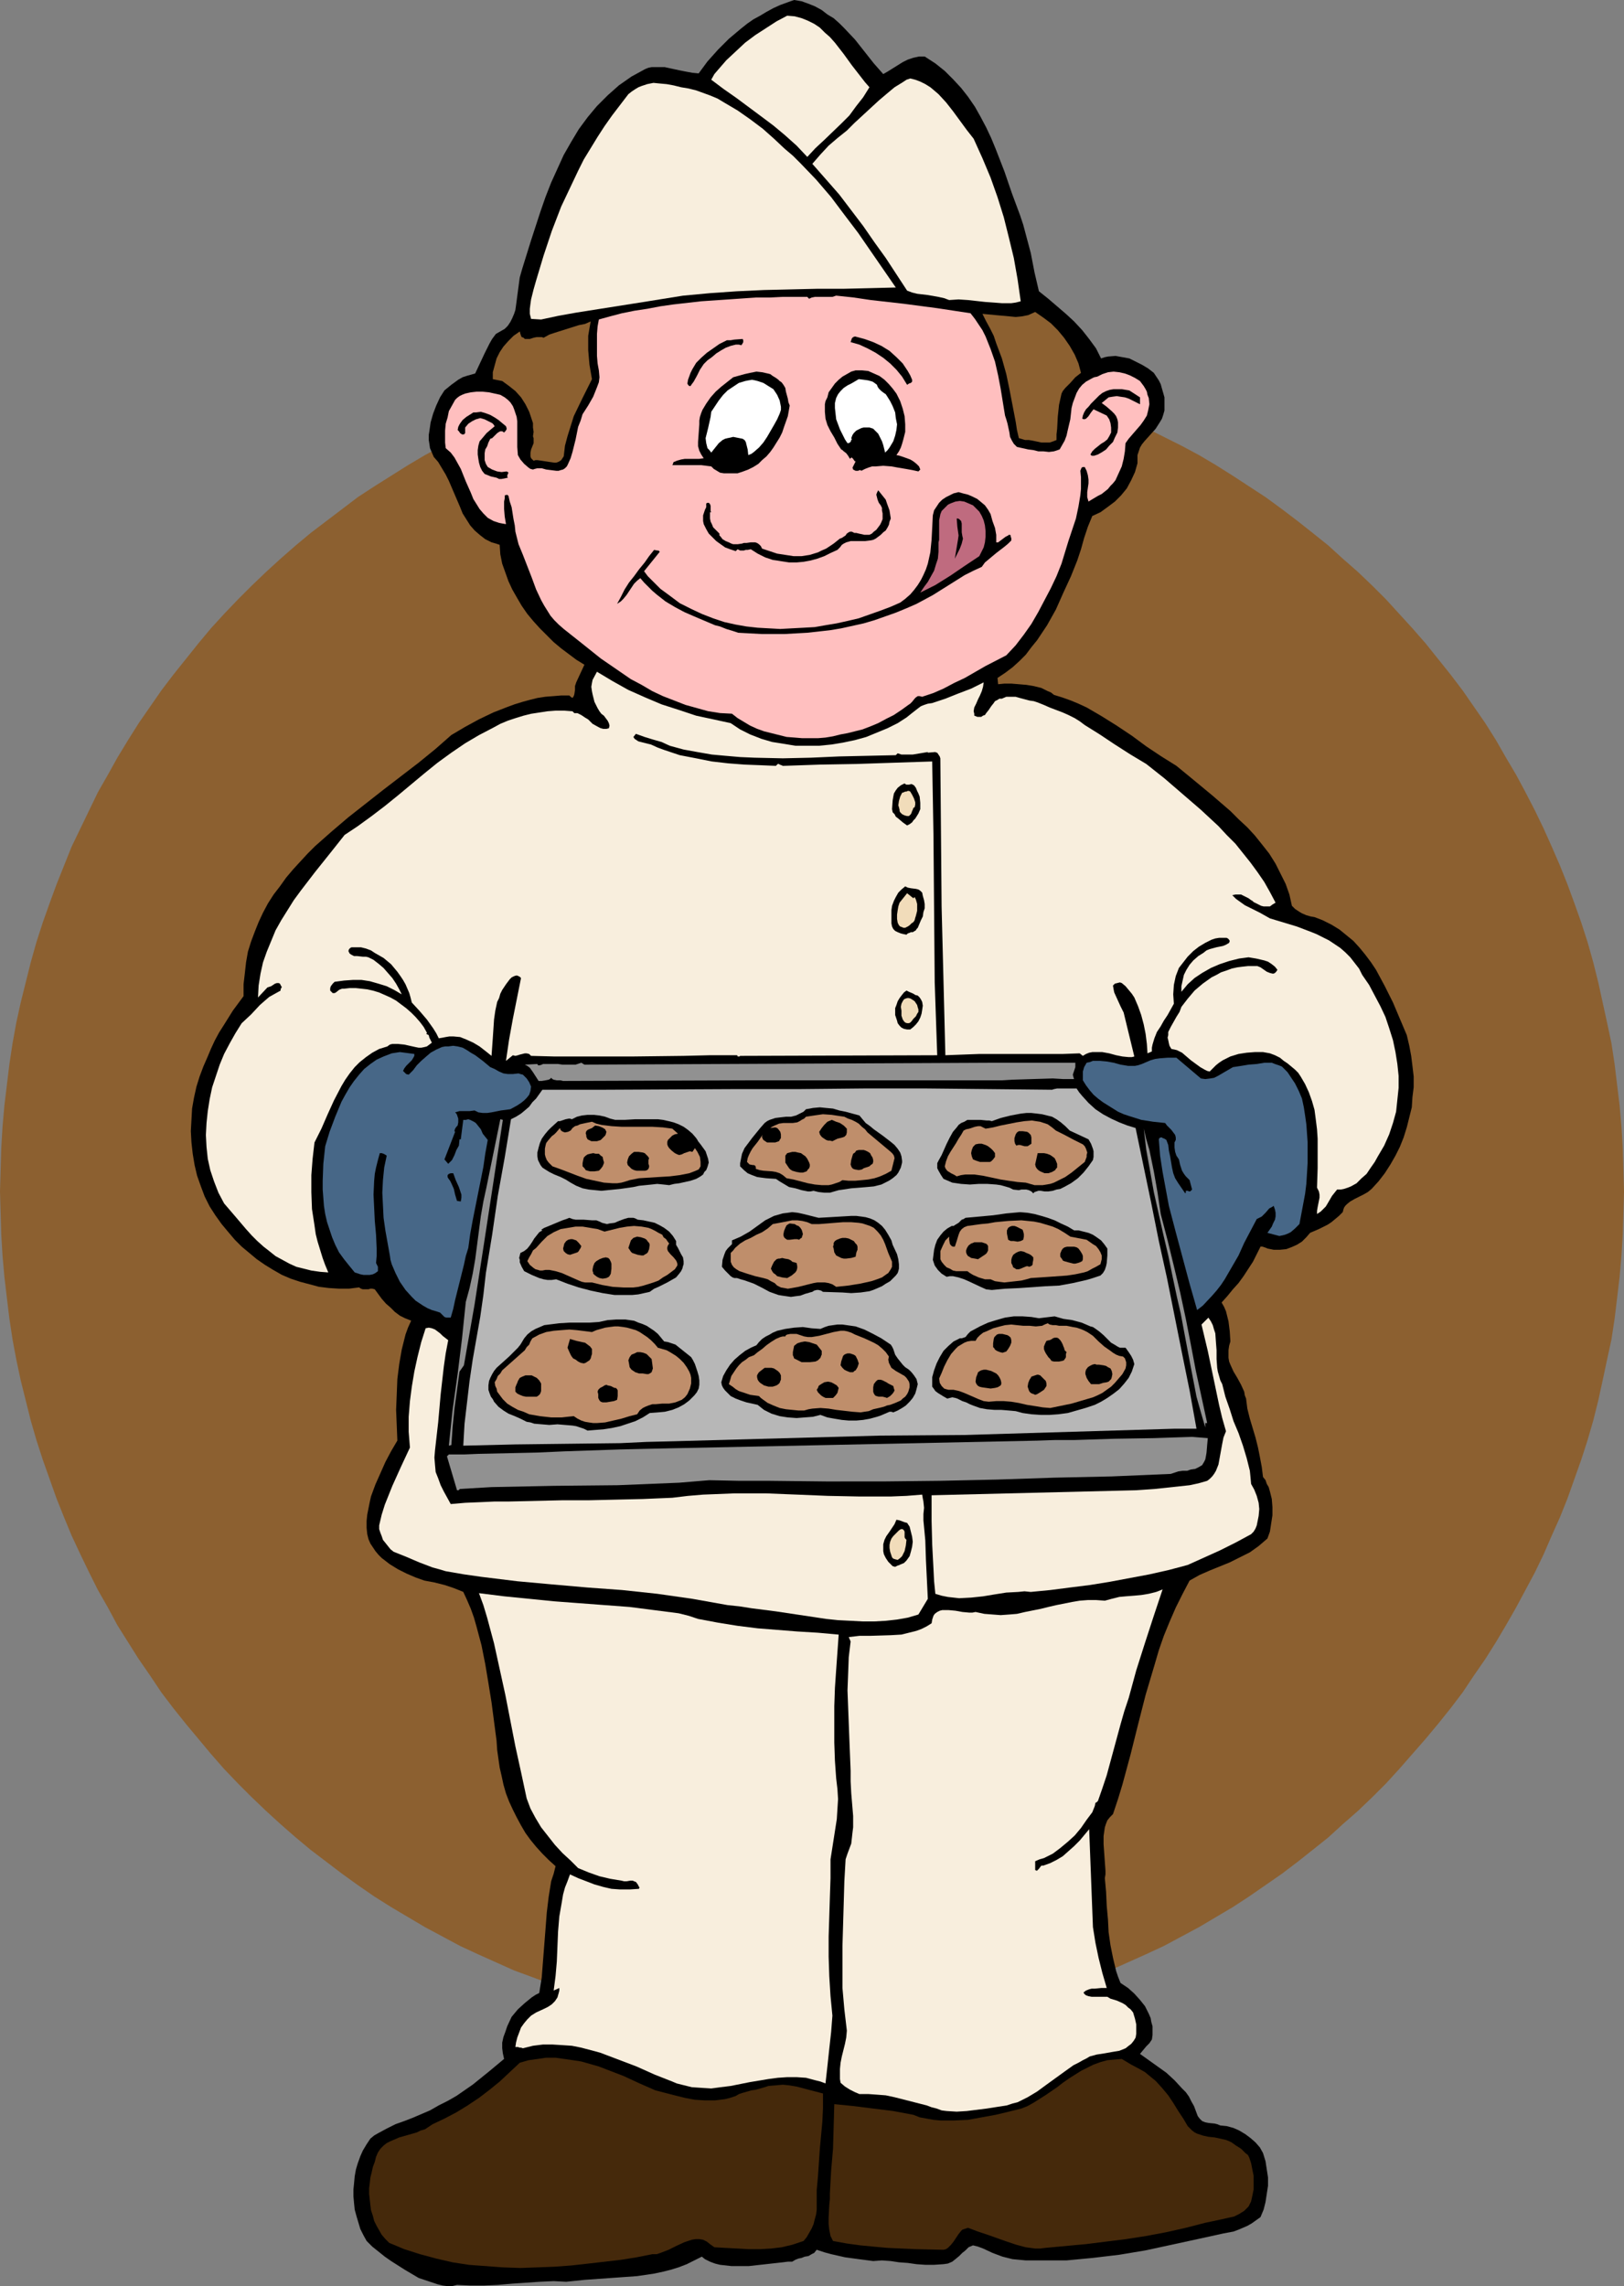 <?xml version="1.0" encoding="UTF-8" standalone="no"?>
<svg
   version="1.0"
   width="110.612mm"
   height="155.711mm"
   id="svg94"
   sodipodi:docname="Baking Cookies 3.wmf"
   xmlns:inkscape="http://www.inkscape.org/namespaces/inkscape"
   xmlns:sodipodi="http://sodipodi.sourceforge.net/DTD/sodipodi-0.dtd"
   xmlns="http://www.w3.org/2000/svg"
   xmlns:svg="http://www.w3.org/2000/svg">
  <rect width="100%" height="100%" fill="#808080" stroke="none"/>
  <sodipodi:namedview
     id="namedview94"
     pagecolor="#ffffff"
     bordercolor="#000000"
     borderopacity="0.25"
     inkscape:showpageshadow="2"
     inkscape:pageopacity="0.0"
     inkscape:pagecheckerboard="0"
     inkscape:deskcolor="#d1d1d1"
     inkscape:document-units="mm" />
  <defs
     id="defs1">
    <pattern
       id="WMFhbasepattern"
       patternUnits="userSpaceOnUse"
       width="6"
       height="6"
       x="0"
       y="0" />
  </defs>
  <path
     style="fill:#8c6030;fill-opacity:1;fill-rule:evenodd;stroke:none"
     d="m 208.949,522.101 h 5.494 l 5.333,-0.323 5.333,-0.323 5.171,-0.485 5.333,-0.646 5.171,-0.646 5.171,-0.97 5.171,-0.97 5.01,-1.131 5.01,-1.293 5.01,-1.293 5.01,-1.616 4.848,-1.616 4.848,-1.778 4.848,-1.778 4.686,-2.101 4.686,-2.101 4.525,-2.101 4.525,-2.424 4.525,-2.424 4.363,-2.585 4.363,-2.585 4.202,-2.747 4.202,-2.909 4.202,-2.909 4.04,-3.07 3.878,-3.07 4.04,-3.232 3.717,-3.393 3.878,-3.393 3.717,-3.555 3.555,-3.555 3.394,-3.717 3.394,-3.878 3.394,-3.878 3.232,-3.878 3.232,-4.04 3.07,-4.04 2.909,-4.363 2.909,-4.201 2.747,-4.363 2.586,-4.363 2.586,-4.525 2.424,-4.525 2.424,-4.525 2.262,-4.686 2.101,-4.848 2.101,-4.686 1.939,-4.848 1.778,-5.009 1.778,-5.009 1.616,-5.009 1.454,-5.009 1.293,-5.171 1.131,-5.171 1.131,-5.333 1.131,-5.171 0.808,-5.333 0.646,-5.333 0.646,-5.494 0.485,-5.494 0.323,-5.333 0.162,-5.656 0.162,-5.494 -0.162,-5.494 -0.162,-5.656 -0.323,-5.494 -0.485,-5.494 -0.646,-5.333 -0.646,-5.332 -0.808,-5.333 -1.131,-5.333 -1.131,-5.171 -1.131,-5.171 -1.293,-5.171 -1.454,-5.171 -1.616,-5.009 -1.778,-5.009 -1.778,-4.848 -1.939,-4.848 -2.101,-4.848 -2.101,-4.686 -2.262,-4.686 -2.424,-4.686 -2.424,-4.525 -2.586,-4.363 -2.586,-4.525 -2.747,-4.363 -2.909,-4.201 -2.909,-4.201 -3.07,-4.04 -3.232,-4.04 -3.232,-4.04 -3.394,-3.878 -3.394,-3.717 -3.394,-3.717 -3.555,-3.555 -3.717,-3.555 -3.878,-3.393 -3.717,-3.393 -4.04,-3.232 -3.878,-3.07 -4.04,-3.07 -4.202,-3.07 -4.202,-2.747 -4.202,-2.747 -4.363,-2.747 -4.363,-2.585 -4.525,-2.424 -4.525,-2.262 -4.525,-2.262 -4.686,-2.101 -4.686,-1.939 -4.848,-1.939 -4.848,-1.616 -4.848,-1.778 -5.01,-1.454 -5.01,-1.454 -5.01,-1.131 -5.01,-1.131 -5.171,-1.131 -5.171,-0.808 -5.171,-0.808 -5.333,-0.646 -5.171,-0.323 -5.333,-0.485 -5.333,-0.162 h -5.494 -5.333 l -5.333,0.162 -5.333,0.485 -5.333,0.323 -5.171,0.646 -5.333,0.808 -5.171,0.808 -5.01,1.131 -5.171,1.131 -5.01,1.131 -5.01,1.454 -4.848,1.454 -5.01,1.778 -4.686,1.616 -4.848,1.939 -4.686,1.939 -4.686,2.101 -4.525,2.262 -4.525,2.262 -4.525,2.424 -4.363,2.585 -4.363,2.747 -4.363,2.747 -4.202,2.747 -4.04,3.07 -4.04,3.07 -4.04,3.07 -3.878,3.232 -3.878,3.393 -3.717,3.393 -3.717,3.555 -3.555,3.555 -3.555,3.717 -3.394,3.717 -3.232,3.878 -3.232,4.04 -3.232,4.04 -3.07,4.04 -2.909,4.201 -2.909,4.201 -2.747,4.363 -2.747,4.525 -2.424,4.363 -2.586,4.525 -2.262,4.686 -2.262,4.686 -2.262,4.686 -1.939,4.848 -1.939,4.848 -1.778,4.848 -1.778,5.009 -1.616,5.009 -1.454,5.171 -1.293,5.171 -1.293,5.171 -1.131,5.171 -0.97,5.333 -0.808,5.333 -0.646,5.332 -0.646,5.333 -0.485,5.494 -0.323,5.494 -0.162,5.656 L 0,306.7 l 0.162,5.494 0.162,5.656 0.323,5.333 0.485,5.494 0.646,5.494 0.646,5.333 0.808,5.333 0.97,5.171 1.131,5.333 1.293,5.171 1.293,5.171 1.454,5.009 1.616,5.009 1.778,5.009 1.778,5.009 1.939,4.848 1.939,4.686 2.262,4.848 2.262,4.686 2.262,4.525 2.586,4.525 2.424,4.525 2.747,4.363 2.747,4.363 2.909,4.201 2.909,4.363 3.07,4.04 3.232,4.04 3.232,3.878 3.232,3.878 3.394,3.878 3.555,3.717 3.555,3.555 3.717,3.555 3.717,3.393 3.878,3.393 3.878,3.232 4.04,3.07 4.04,3.07 4.04,2.909 4.202,2.909 4.363,2.747 4.363,2.585 4.363,2.585 4.525,2.424 4.525,2.424 4.525,2.101 4.686,2.101 4.686,2.101 4.848,1.778 4.686,1.778 5.01,1.616 4.848,1.616 5.01,1.293 5.01,1.293 5.171,1.131 5.01,0.97 5.171,0.97 5.333,0.646 5.171,0.646 5.333,0.485 5.333,0.323 5.333,0.323 z"
     id="path1" />
  <path
     style="fill:#000000;fill-opacity:1;fill-rule:evenodd;stroke:none"
     d="m 227.371,19.068 1.131,-0.646 1.293,-0.808 2.586,-1.616 1.293,-0.646 1.454,-0.485 1.454,-0.323 h 1.454 l 2.747,1.778 2.424,1.939 2.101,2.101 2.101,2.262 1.778,2.262 1.778,2.585 1.454,2.585 1.454,2.747 1.293,2.747 1.131,2.747 2.262,5.817 1.939,5.656 2.101,5.656 0.808,2.424 0.646,2.424 1.293,4.848 0.97,5.009 1.131,4.848 2.424,1.939 2.262,1.939 2.262,1.939 2.101,1.939 2.101,2.262 1.778,2.262 1.778,2.424 1.293,2.585 0.97,-0.323 0.808,-0.162 1.939,-0.162 1.778,0.323 1.778,0.323 1.616,0.808 1.616,0.808 1.616,0.97 1.454,1.131 0.646,0.97 0.646,0.97 0.485,0.97 0.323,1.131 0.323,1.131 0.323,1.131 v 1.131 1.293 0.97 l -0.323,1.131 -0.323,0.97 -0.485,0.808 -1.131,1.778 -1.454,1.616 -1.454,1.616 -0.646,0.808 -0.485,0.808 -0.323,0.97 -0.323,0.97 v 0.97 1.131 l -0.323,1.131 -0.323,1.131 -0.97,2.101 -1.131,2.101 -1.454,1.778 -1.616,1.616 -1.939,1.454 -1.778,1.293 -2.101,0.97 -1.131,2.747 -0.97,2.909 -0.808,2.909 -0.97,2.909 -1.616,4.04 -1.939,4.201 -1.939,4.363 -2.262,4.04 -1.293,1.939 -1.293,1.939 -1.454,1.778 -1.454,1.939 -1.616,1.616 -1.778,1.616 -1.939,1.454 -1.939,1.293 0.162,1.616 1.616,-0.162 h 1.778 l 1.939,0.162 1.939,0.162 1.939,0.323 1.939,0.485 1.616,0.808 0.808,0.323 0.808,0.646 2.101,0.646 2.262,0.808 1.939,0.808 2.101,0.97 3.878,2.262 3.878,2.424 3.878,2.585 3.717,2.747 3.878,2.585 3.878,2.424 4.525,3.717 4.686,3.878 4.686,4.04 2.101,2.101 2.262,2.101 1.939,2.101 1.939,2.424 1.778,2.262 1.616,2.585 1.293,2.585 1.293,2.585 0.97,2.747 0.646,2.909 0.808,0.808 0.97,0.646 0.808,0.485 1.131,0.485 1.131,0.323 0.97,0.162 2.101,0.808 2.262,1.131 2.101,1.293 1.778,1.454 1.778,1.454 1.616,1.778 1.454,1.778 1.454,1.939 1.293,1.939 1.131,2.101 1.131,2.101 2.101,4.201 1.778,4.201 1.778,4.201 0.646,2.747 0.485,2.585 0.323,2.585 0.323,2.747 v 2.747 l -0.323,2.585 -0.162,2.585 -0.646,2.585 -0.646,2.585 -0.808,2.585 -0.97,2.424 -1.131,2.262 -1.293,2.262 -1.454,2.262 -1.616,2.101 -1.778,1.939 -0.97,0.808 -1.131,0.646 -2.262,1.131 -1.131,0.646 -0.808,0.646 -0.485,0.485 -0.323,0.485 -0.162,0.485 -0.162,0.646 -0.97,0.97 -0.97,0.808 -0.97,0.808 -0.97,0.646 -2.262,1.131 -2.262,0.97 -0.97,1.131 -1.131,1.131 -1.293,0.808 -1.454,0.646 -1.293,0.485 -1.616,0.162 h -1.616 l -1.616,-0.323 -0.323,-0.162 -0.97,-0.323 h -0.485 l -0.97,1.939 -0.97,1.939 -2.424,3.717 -1.293,1.778 -1.454,1.616 -1.454,1.778 -1.454,1.616 0.646,1.131 0.485,1.131 0.323,1.293 0.323,1.293 0.323,2.585 0.162,2.585 -0.323,1.131 -0.162,1.131 v 0.97 0.97 l 0.162,0.97 0.323,0.808 0.808,1.778 0.97,1.616 0.97,1.778 0.808,1.778 0.162,0.97 0.323,0.808 0.323,2.585 0.646,2.585 1.454,4.848 0.646,2.585 0.485,2.424 0.485,2.585 0.323,2.585 0.646,0.808 0.323,0.97 0.485,0.808 0.323,1.131 0.485,1.939 0.162,2.101 v 2.101 l -0.323,2.101 -0.323,2.101 -0.646,1.778 -1.131,0.97 -1.131,0.97 -1.131,0.808 -1.131,0.808 -2.586,1.293 -2.586,1.293 -5.171,2.101 -2.586,1.131 -2.586,1.454 -1.778,3.393 -1.778,3.555 -1.616,3.717 -1.454,3.555 -1.293,3.717 -1.131,3.878 -2.262,7.595 -1.939,7.595 -1.939,7.756 -2.101,7.756 -1.131,3.717 -1.293,3.878 -0.808,0.808 -0.646,0.808 -0.323,0.808 -0.323,0.97 -0.162,1.131 -0.162,1.131 v 2.101 l 0.162,2.262 0.162,2.262 0.162,2.262 v 0.97 l -0.162,0.97 0.323,3.555 0.162,3.555 0.323,3.555 0.162,3.232 0.485,3.393 0.646,3.232 0.808,3.393 0.485,1.454 0.646,1.616 1.939,1.293 1.616,1.454 1.454,1.616 1.293,1.616 0.485,0.97 0.485,0.97 0.485,1.131 0.162,0.97 0.323,1.131 v 0.97 1.293 l -0.162,1.131 -0.646,0.97 -0.808,0.808 -0.808,0.97 -0.808,0.97 4.525,3.232 2.262,1.616 2.101,1.939 1.939,2.101 0.97,0.97 0.808,1.131 0.646,1.293 0.646,1.131 0.485,1.293 0.485,1.293 0.485,0.646 0.646,0.646 0.808,0.323 0.808,0.162 1.616,0.162 0.646,0.162 0.808,0.323 1.616,0.162 1.778,0.485 1.454,0.646 1.616,0.97 1.293,0.97 1.293,1.131 1.131,1.293 0.808,1.454 0.646,2.101 0.323,2.101 0.323,2.101 v 2.101 l -0.323,2.101 -0.323,2.101 -0.485,1.939 -0.808,1.939 -1.131,0.808 -1.131,0.808 -1.131,0.646 -1.131,0.485 -1.131,0.485 -1.293,0.485 -2.586,0.485 -6.626,1.454 -13.413,2.909 -6.787,1.131 -6.787,0.808 -3.394,0.323 -3.394,0.323 h -3.394 -3.555 -3.555 l -3.394,-0.323 -1.293,-0.323 -1.293,-0.323 -2.586,-0.97 -2.424,-1.131 -1.293,-0.485 -1.293,-0.323 -1.131,0.485 -0.808,0.808 -0.808,0.646 -0.808,0.808 -0.97,0.808 -0.808,0.646 -1.131,0.485 -1.131,0.162 -2.424,0.162 h -2.262 l -2.262,-0.162 -2.262,-0.323 -2.262,-0.162 -2.101,-0.323 -2.262,-0.162 -2.262,0.162 -3.717,-0.485 -3.555,-0.485 -3.555,-0.808 -1.778,-0.485 -1.939,-0.646 -0.646,0.808 -0.646,0.323 -0.808,0.485 -0.97,0.162 -0.808,0.323 -0.808,0.162 -0.808,0.323 -0.808,0.485 h -1.131 l -1.293,0.162 -1.454,0.162 -1.454,0.162 -2.909,0.323 -2.909,0.323 h -3.07 -1.454 l -1.454,-0.162 -1.454,-0.162 -1.293,-0.323 -1.293,-0.485 -1.293,-0.646 -0.808,-0.646 -1.939,0.97 -1.939,0.97 -2.101,0.808 -2.101,0.646 -1.939,0.485 -2.262,0.485 -4.363,0.646 -4.525,0.323 -9.05,0.646 -4.686,0.485 -3.232,-0.162 -3.555,0.162 -7.11,0.485 -3.717,0.323 -3.555,0.162 h -3.555 l -3.394,-0.162 -1.293,0.323 h -1.131 l -1.293,-0.162 -1.293,-0.323 -2.424,-0.808 -2.424,-0.808 -3.555,-2.101 -3.555,-2.262 -1.616,-1.131 -1.616,-1.293 -1.616,-1.293 -1.454,-1.454 -0.808,-1.454 -0.808,-1.616 -0.485,-1.616 -0.485,-1.616 -0.485,-1.778 -0.162,-1.616 -0.162,-1.778 v -1.778 l 0.162,-1.616 0.162,-1.778 0.323,-1.778 0.485,-1.616 0.646,-1.778 0.646,-1.454 0.97,-1.616 0.97,-1.454 0.97,-0.808 1.131,-0.646 2.101,-1.131 2.262,-1.131 2.262,-0.808 2.101,-0.808 2.262,-0.97 2.262,-0.97 2.262,-1.293 2.262,-1.131 2.262,-1.293 2.101,-1.454 2.101,-1.454 4.202,-3.393 3.878,-3.232 -0.323,-1.454 -0.162,-1.293 v -1.454 l 0.323,-1.454 0.485,-1.293 0.485,-1.454 1.131,-2.424 1.616,-1.939 1.778,-1.616 1.778,-1.454 0.97,-0.646 0.97,-0.485 0.646,-4.04 0.323,-4.201 0.646,-8.241 0.323,-4.201 0.485,-4.04 0.646,-4.04 0.646,-1.939 0.485,-1.939 -1.778,-1.616 -1.616,-1.616 -1.616,-1.778 -1.454,-1.778 -1.293,-1.778 -1.131,-1.939 -1.131,-2.101 -0.97,-1.939 -0.97,-2.101 -0.808,-2.101 -0.646,-2.262 -0.485,-2.262 -0.485,-2.101 -0.323,-2.262 -0.323,-2.262 -0.162,-2.424 -1.293,-9.857 -0.808,-5.009 -0.808,-4.848 -0.97,-4.848 -1.293,-4.848 -0.646,-2.262 -0.808,-2.262 -0.97,-2.262 -0.97,-2.101 -2.424,-0.97 -2.424,-0.808 -2.586,-0.646 -2.586,-0.485 -2.262,-0.808 -2.262,-0.97 -2.262,-1.131 -2.101,-1.293 -2.101,-1.616 -0.808,-0.808 -0.808,-0.97 -0.646,-0.97 -0.646,-0.97 -0.485,-1.131 -0.323,-1.293 -0.162,-1.616 v -1.778 l 0.162,-1.616 0.323,-1.616 0.323,-1.616 0.323,-1.454 1.131,-3.07 1.293,-2.909 1.293,-2.909 1.454,-2.747 1.616,-2.747 -0.162,-4.04 -0.162,-3.878 0.162,-3.878 0.162,-4.04 0.485,-3.878 0.646,-3.717 0.485,-1.939 0.485,-1.939 0.646,-1.778 0.808,-1.778 -1.616,-0.646 -1.293,-0.646 -1.293,-0.97 -1.131,-1.131 -1.131,-0.97 -1.131,-1.293 -1.778,-2.424 -0.646,-0.162 h -0.485 l -0.485,0.162 h -0.485 -0.97 l -0.485,-0.162 -0.485,-0.323 -2.586,0.323 h -2.586 l -2.586,-0.162 -2.586,-0.323 -2.424,-0.646 -2.424,-0.646 -2.424,-0.808 -2.262,-0.97 -2.262,-1.293 -2.101,-1.293 -2.101,-1.454 -1.939,-1.616 -1.939,-1.616 -1.778,-1.778 -1.778,-2.101 -1.616,-1.939 -1.616,-2.262 -1.454,-2.262 -1.293,-2.585 -0.97,-2.585 -0.97,-2.747 -0.646,-2.747 -0.485,-2.909 -0.323,-2.909 -0.162,-2.909 0.162,-2.909 0.162,-2.909 0.485,-2.747 0.646,-2.909 0.808,-2.585 0.97,-2.585 1.131,-2.585 0.808,-1.939 0.97,-2.101 1.131,-2.101 1.131,-1.778 2.424,-3.878 2.747,-3.717 v -3.07 l 0.323,-2.747 0.323,-2.909 0.485,-2.747 0.808,-2.585 0.97,-2.585 0.97,-2.424 1.131,-2.424 1.293,-2.424 1.454,-2.262 1.616,-2.101 1.616,-2.262 1.778,-2.101 1.778,-1.939 1.939,-2.101 1.939,-1.939 4.202,-3.717 4.363,-3.717 4.525,-3.555 4.525,-3.555 9.05,-6.948 4.363,-3.555 4.04,-3.555 3.555,-2.101 3.555,-1.939 3.717,-1.778 3.717,-1.454 1.778,-0.646 2.101,-0.646 1.778,-0.485 1.939,-0.485 2.101,-0.323 2.101,-0.162 1.939,-0.162 h 2.101 l 0.323,0.323 0.485,0.323 0.323,-0.485 0.162,-0.485 0.162,-1.131 v -0.97 l 0.162,-0.485 0.162,-0.485 2.101,-4.525 -2.101,-1.293 -1.939,-1.454 -1.939,-1.454 -1.939,-1.616 -1.778,-1.778 -1.778,-1.778 -1.616,-1.778 -1.616,-1.939 -1.454,-2.101 -1.131,-1.939 -1.293,-2.262 -0.97,-2.101 -0.808,-2.262 -0.808,-2.262 -0.485,-2.424 -0.162,-2.424 -0.97,-0.323 -1.131,-0.323 -1.616,-0.808 -1.454,-1.131 -1.293,-1.131 -1.131,-1.293 -1.939,-3.07 -0.646,-1.616 -1.454,-3.393 -1.454,-3.393 -0.808,-1.616 -0.97,-1.616 -0.97,-1.616 -1.131,-1.293 -0.485,-1.131 -0.485,-1.131 -0.162,-1.131 -0.162,-0.97 v -1.293 l 0.162,-0.97 0.323,-2.262 0.646,-2.262 0.808,-2.101 0.97,-2.101 1.131,-1.778 1.778,-1.454 1.778,-1.293 1.131,-0.646 0.97,-0.323 1.131,-0.323 1.131,-0.323 2.424,-5.171 1.293,-2.585 0.646,-1.131 0.97,-1.293 1.131,-0.646 1.131,-0.646 0.808,-0.808 0.646,-0.97 0.485,-0.97 0.485,-1.131 0.323,-0.97 0.162,-1.131 0.323,-2.424 0.323,-2.424 0.323,-2.424 0.323,-1.131 0.323,-1.131 2.262,-7.272 2.424,-7.433 1.293,-3.717 1.454,-3.717 1.616,-3.555 1.616,-3.555 1.939,-3.393 1.939,-3.232 2.262,-3.07 2.424,-2.909 2.747,-2.747 1.454,-1.293 1.454,-1.293 1.616,-1.131 1.616,-1.131 1.778,-0.97 1.778,-0.97 0.808,-0.323 0.808,-0.162 h 1.616 1.778 l 3.717,0.808 1.616,0.323 1.778,0.323 1.616,0.162 2.262,-3.07 2.747,-3.07 2.747,-2.747 3.07,-2.585 1.616,-1.293 1.616,-1.131 1.778,-0.97 1.616,-0.97 1.778,-0.97 1.778,-0.808 1.778,-0.646 L 204.424,0 l 1.939,0.323 1.778,0.646 1.616,0.646 1.778,0.97 1.454,1.131 1.616,0.97 1.454,1.293 1.293,1.293 2.747,2.909 2.424,3.07 2.424,3.07 z"
     id="path2" />
  <path
     style="fill:#f8eedd;fill-opacity:1;fill-rule:evenodd;stroke:none"
     d="m 223.816,22.461 -1.616,2.585 -1.778,2.262 -1.778,2.424 -2.101,2.101 -4.363,4.201 -2.262,2.101 -2.101,2.262 -2.747,-2.909 -3.07,-2.747 -2.909,-2.424 -3.232,-2.424 -6.302,-4.686 -3.232,-2.262 -3.232,-2.424 0.808,-1.454 0.97,-1.131 2.101,-2.424 2.424,-2.262 2.424,-2.262 2.586,-1.939 2.747,-1.778 2.747,-1.778 2.747,-1.454 1.939,0.162 1.778,0.485 1.616,0.646 1.616,0.808 1.454,0.97 1.293,1.293 1.293,1.131 1.293,1.454 2.262,2.909 2.101,2.909 2.262,2.909 1.131,1.454 z"
     id="path3" />
  <path
     style="fill:#f8eedd;fill-opacity:1;fill-rule:evenodd;stroke:none"
     d="m 250.642,35.712 2.262,5.009 2.101,5.009 1.778,5.009 1.616,5.171 1.293,5.171 1.293,5.333 0.97,5.494 0.808,5.656 -1.293,0.323 -1.131,0.162 h -2.424 l -2.101,-0.162 -2.262,-0.162 -4.363,-0.485 -2.424,-0.162 -2.424,0.162 -1.293,-0.485 -1.454,-0.323 -2.747,-0.485 -2.747,-0.323 -1.293,-0.323 -1.293,-0.485 -5.494,-8.403 -2.909,-4.04 -2.909,-4.201 -3.07,-4.04 -3.07,-4.04 -3.394,-3.878 -3.555,-4.04 2.101,-2.424 2.101,-2.262 2.262,-1.939 2.424,-1.939 1.939,-1.939 2.101,-1.939 4.202,-3.878 2.101,-1.778 1.939,-1.616 2.101,-1.293 0.97,-0.646 0.97,-0.323 1.293,0.323 1.293,0.485 1.293,0.646 1.293,0.808 0.97,0.808 1.131,0.97 1.939,2.101 1.778,2.262 3.555,4.848 z"
     id="path4" />
  <path
     style="fill:#f8eedd;fill-opacity:1;fill-rule:evenodd;stroke:none"
     d="m 175.336,22.461 1.939,0.323 1.939,0.485 1.778,0.646 1.778,0.646 1.939,0.808 1.616,0.97 3.555,2.101 3.232,2.262 3.232,2.424 2.909,2.585 2.747,2.585 2.101,1.778 2.101,2.101 3.878,4.04 3.878,4.525 3.394,4.525 3.555,4.686 3.232,4.686 3.232,4.686 3.232,4.686 -6.464,0.162 -6.787,0.162 h -6.787 l -6.949,0.162 -6.949,0.162 -6.949,0.323 -6.949,0.485 -6.949,0.646 -9.05,1.454 -9.211,1.454 -9.211,1.454 -4.525,0.808 -4.525,0.97 -2.586,-0.162 -0.323,-1.293 V 79.503 l 0.162,-1.293 0.162,-1.131 0.646,-2.585 0.323,-1.131 0.323,-1.131 1.939,-6.464 2.101,-6.302 2.424,-6.302 1.454,-3.07 1.454,-3.07 1.454,-3.07 1.454,-2.909 1.778,-2.909 1.778,-2.909 1.778,-2.747 1.939,-2.747 2.101,-2.747 2.101,-2.747 0.808,-0.646 0.97,-0.646 0.808,-0.485 0.808,-0.323 1.454,-0.485 1.616,-0.323 1.616,0.162 1.778,0.162 1.778,0.323 z"
     id="path5" />
  <path
     style="fill:#ffbfbf;fill-opacity:1;fill-rule:evenodd;stroke:none"
     d="m 249.834,80.634 1.131,1.454 0.97,1.454 0.97,1.454 0.808,1.616 0.646,1.616 0.646,1.616 1.131,3.232 0.808,3.555 0.646,3.393 1.131,6.948 0.323,0.97 0.323,1.131 0.485,2.262 0.162,1.131 0.485,0.97 0.485,0.808 0.808,0.808 1.454,0.323 1.454,0.323 1.293,0.162 1.293,0.323 h 1.293 l 1.454,0.162 1.293,-0.162 1.454,-0.485 0.646,-1.131 0.646,-1.131 0.485,-1.293 0.323,-1.454 0.646,-2.747 0.162,-1.454 0.162,-1.454 0.323,-1.293 0.485,-1.293 0.485,-1.293 0.646,-1.131 0.808,-0.97 0.97,-0.808 1.454,-0.808 0.646,-0.323 0.808,-0.162 1.293,-0.646 1.454,-0.485 1.454,-0.162 1.454,0.162 1.454,0.323 1.293,0.485 1.293,0.646 1.293,0.808 0.485,0.646 0.485,0.646 0.485,0.808 0.323,0.646 0.162,0.808 0.323,0.808 0.162,1.616 -0.162,0.808 -0.162,0.808 -0.323,1.293 -0.808,1.293 -0.808,1.131 -2.101,2.424 -0.97,1.131 -0.808,1.131 -0.162,2.101 -0.323,1.939 -0.485,1.939 -0.808,1.778 -0.808,1.778 -0.646,0.808 -0.646,0.646 -0.646,0.808 -0.808,0.646 -0.808,0.646 -0.97,0.485 -2.424,1.454 -0.323,-1.131 v -1.293 l 0.162,-1.131 0.162,-1.131 v -0.97 l -0.162,-1.131 -0.323,-1.131 -0.485,-0.97 h -0.485 l -0.323,0.162 -0.323,0.808 0.162,1.616 v 1.454 1.616 l -0.162,1.616 -0.485,2.909 -0.646,3.07 -0.97,2.909 -0.97,2.909 -1.778,5.817 -1.293,3.232 -1.454,3.07 -1.616,3.07 -1.616,3.07 -1.778,3.07 -1.939,2.747 -2.101,2.747 -2.424,2.585 -5.333,2.747 -5.333,3.07 -2.747,1.293 -2.747,1.454 -2.586,1.131 -2.909,0.97 -0.646,-0.162 h -0.485 l -0.485,0.323 -0.323,0.323 -0.646,0.808 -0.485,0.485 -0.485,0.323 -1.778,1.293 -1.939,1.293 -1.939,0.97 -2.101,1.131 -1.939,0.808 -2.101,0.808 -1.939,0.485 -1.939,0.485 -1.778,0.323 -1.939,0.485 -1.939,0.323 -1.939,0.162 h -1.939 -2.101 l -1.939,-0.162 -2.101,-0.162 -1.939,-0.485 -1.939,-0.485 -1.939,-0.485 -1.778,-0.646 -1.778,-0.808 -1.616,-0.97 -1.616,-0.97 -1.454,-1.131 -3.07,-0.162 -3.07,-0.485 -2.909,-0.808 -2.909,-0.808 -2.909,-1.131 -2.909,-1.131 -2.747,-1.293 -2.747,-1.616 -2.747,-1.454 -2.586,-1.778 -5.171,-3.555 -4.848,-3.878 -4.686,-3.717 -1.293,-1.131 -1.131,-1.131 -0.97,-1.131 -0.808,-1.293 -0.808,-1.293 -0.808,-1.454 -1.293,-2.747 -1.131,-3.07 -1.131,-2.909 -1.131,-2.909 -1.131,-2.747 -0.808,-3.232 -0.162,-1.616 -0.323,-1.616 -0.485,-3.07 -0.485,-1.454 -0.323,-1.454 -0.162,-0.162 -0.323,-0.162 -0.162,0.162 h -0.323 v 0.808 l -0.162,0.808 v 1.939 l 0.162,1.939 0.323,1.939 -0.97,-0.162 -0.808,-0.162 -1.454,-0.485 -1.454,-0.808 -1.131,-1.131 -0.97,-1.131 -0.808,-1.293 -0.808,-1.293 -0.646,-1.616 -1.293,-2.909 -1.293,-3.232 -0.808,-1.454 -0.808,-1.454 -0.97,-1.293 -1.293,-1.131 -0.162,-1.454 v -1.454 -1.616 l 0.162,-1.778 0.485,-1.616 0.323,-1.616 0.808,-1.454 0.808,-1.454 0.485,-0.485 0.646,-0.485 0.646,-0.323 0.808,-0.323 1.454,-0.323 1.454,-0.162 h 1.616 l 1.616,0.162 1.454,0.323 1.454,0.323 1.131,0.646 0.808,0.646 0.646,0.646 0.646,0.97 0.323,0.808 0.323,0.97 0.323,0.97 0.162,1.131 v 2.262 2.101 2.262 l 0.162,2.101 0.646,1.131 0.97,1.131 1.131,0.97 0.485,0.323 0.646,0.162 0.485,-0.162 0.646,-0.162 h 1.131 l 1.131,0.323 1.293,0.162 1.293,0.162 h 0.646 l 0.485,-0.162 0.646,-0.162 0.485,-0.323 0.485,-0.485 0.323,-0.646 0.646,-1.454 0.485,-1.616 0.808,-3.232 0.646,-3.232 0.646,-1.616 0.485,-1.616 1.454,-2.262 1.293,-2.262 0.97,-2.424 0.485,-1.293 0.162,-1.293 -0.162,-1.778 -0.323,-1.778 -0.162,-1.939 v -1.778 -3.878 l 0.162,-1.939 0.323,-1.778 2.909,-0.808 3.07,-0.808 3.232,-0.646 3.232,-0.485 3.394,-0.646 3.394,-0.485 7.11,-0.808 7.11,-0.485 6.949,-0.485 h 3.555 l 3.232,-0.162 h 3.232 3.232 l 0.485,0.485 0.646,-0.323 0.808,-0.162 h 1.778 1.778 0.97 l 0.97,-0.323 4.525,0.485 4.363,0.646 8.565,0.97 8.565,1.131 z"
     id="path6" />
  <path
     style="fill:#8c6030;fill-opacity:1;fill-rule:evenodd;stroke:none"
     d="m 278.275,95.985 -1.454,1.131 -1.293,1.454 -1.293,1.293 -0.646,0.808 -0.323,0.646 -0.323,1.454 -0.323,1.454 -0.323,3.07 -0.162,3.07 -0.162,1.454 v 1.454 l -0.808,0.323 -0.97,0.323 h -0.97 -1.131 l -2.262,-0.485 -0.97,-0.162 h -0.97 l -1.616,-0.485 -0.485,-2.101 -0.323,-2.101 -0.808,-4.201 -0.808,-4.201 -0.808,-3.878 -1.131,-4.04 -1.454,-3.878 -0.646,-1.939 -0.97,-1.939 -0.97,-1.778 -0.97,-1.939 3.394,0.323 3.555,0.323 1.616,0.162 1.616,-0.162 1.616,-0.323 1.778,-0.808 2.101,1.454 1.939,1.454 1.778,1.778 1.616,1.939 1.454,2.101 1.293,2.262 0.97,2.262 z"
     id="path7" />
  <path
     style="fill:#8c6030;fill-opacity:1;fill-rule:evenodd;stroke:none"
     d="m 152.066,82.735 -0.323,1.778 -0.323,1.939 v 1.778 1.939 l 0.323,3.717 0.646,3.717 -2.424,4.848 -2.262,4.686 -0.808,2.585 -0.808,2.585 -0.646,2.424 -0.323,2.747 -0.323,0.485 -0.323,0.485 -0.485,0.323 -0.323,0.162 -0.485,0.162 h -0.485 l -1.131,-0.162 -2.101,-0.323 -1.131,-0.162 h -0.485 l -0.485,0.162 -0.323,-0.323 -0.323,-0.323 -0.162,-0.485 v -0.323 -0.646 l 0.162,-0.808 0.646,-1.616 v -0.808 -0.485 l -0.162,-0.485 0.162,-1.131 -0.162,-1.131 v -1.131 l -0.323,-0.97 -0.323,-0.97 -0.323,-0.97 -0.97,-1.939 -1.131,-1.778 -1.454,-1.616 -1.616,-1.293 -1.778,-1.293 -2.424,-0.485 v -1.778 l 0.485,-1.778 0.485,-1.778 0.808,-1.616 0.97,-1.454 1.293,-1.454 1.293,-1.293 1.616,-1.131 0.162,0.646 0.162,0.485 0.162,0.323 0.485,0.162 0.323,0.323 h 0.323 0.97 l 0.97,-0.323 0.808,-0.162 h 0.97 0.323 l 0.485,0.162 1.454,-0.808 1.454,-0.485 3.07,-0.97 3.07,-0.97 1.616,-0.323 z"
     id="path8" />
  <path
     style="fill:#000000;fill-opacity:1;fill-rule:evenodd;stroke:none"
     d="m 234.805,97.763 v 0.323 0.162 l -0.323,0.323 -0.485,0.162 -0.485,0.323 -1.293,-2.101 -1.454,-1.778 -1.616,-1.616 -1.778,-1.454 -1.939,-1.293 -2.101,-1.131 -2.101,-0.97 -2.262,-0.646 0.162,-0.485 0.162,-0.485 0.323,-0.323 0.485,-0.162 2.424,0.646 2.262,0.808 2.101,0.97 2.101,1.293 1.778,1.616 1.616,1.616 0.646,0.97 0.646,0.97 0.646,1.131 z"
     id="path9" />
  <path
     style="fill:#000000;fill-opacity:1;fill-rule:evenodd;stroke:none"
     d="m 191.173,87.259 0.162,0.323 v 0.485 l -0.162,0.323 -0.323,0.485 -0.646,-0.162 h -0.808 l -1.293,0.323 -1.293,0.485 -1.131,0.646 -1.293,0.808 -1.131,0.97 -1.131,0.808 -0.97,0.97 -0.97,1.454 -0.808,1.616 -0.808,1.454 -0.485,0.646 -0.323,0.485 h -0.323 l -0.162,-0.162 -0.162,-0.162 -0.162,-0.323 0.162,-0.97 0.646,-1.778 0.485,-0.97 0.97,-1.616 1.293,-1.293 1.454,-1.293 1.616,-1.131 1.616,-1.131 1.939,-0.97 h 0.97 l 0.97,-0.162 z"
     id="path10" />
  <path
     style="fill:#000000;fill-opacity:1;fill-rule:evenodd;stroke:none"
     d="m 230.765,101.318 0.97,1.939 0.646,1.939 0.485,1.939 0.162,2.101 v 1.939 l -0.485,1.939 -0.323,1.131 -0.323,0.97 -0.485,0.97 -0.646,0.97 0.808,0.162 0.97,0.323 1.778,0.646 0.808,0.485 0.808,0.646 0.646,0.646 0.323,0.808 -0.485,0.485 -1.454,-0.323 -1.778,-0.323 -1.939,-0.323 -1.778,-0.323 -2.101,-0.162 -1.939,0.162 h -0.97 l -0.97,0.323 -0.808,0.323 -0.97,0.485 -0.162,-0.162 h -0.323 l -0.323,0.162 h -0.646 l -0.323,-0.162 -0.323,-0.162 -0.162,-0.485 0.808,-1.616 h -0.162 l -0.162,-0.162 -0.323,-0.485 -0.162,-0.162 -0.162,-0.162 h -0.162 l -0.323,0.323 -0.485,-0.808 -0.485,-0.646 -0.646,-0.485 -0.323,-0.323 -0.323,-0.162 -0.97,-1.454 -0.808,-1.616 -0.97,-1.616 -0.808,-1.616 -0.485,-1.616 -0.162,-1.778 v -0.97 -0.97 l 0.162,-0.808 0.485,-0.97 0.323,-1.293 0.808,-1.131 0.808,-1.131 0.97,-0.97 0.97,-0.808 1.131,-0.646 1.131,-0.646 1.131,-0.323 h 1.616 l 1.616,0.162 1.454,0.646 1.454,0.646 1.293,0.97 1.131,1.131 0.97,1.131 z"
     id="path11" />
  <path
     style="fill:#000000;fill-opacity:1;fill-rule:evenodd;stroke:none"
     d="m 203.293,104.388 -0.485,2.747 -0.97,2.747 -0.485,1.454 -0.646,1.293 -1.616,2.585 -0.808,1.131 -0.97,1.131 -1.131,0.97 -0.97,0.97 -1.293,0.808 -1.293,0.646 -1.293,0.485 -1.454,0.485 h -0.808 -0.808 -1.939 l -0.97,-0.162 -0.808,-0.485 -0.808,-0.485 -0.646,-0.646 -2.586,-0.323 h -2.586 -4.848 l 0.162,-0.323 0.162,-0.485 0.485,-0.162 0.323,-0.162 1.131,-0.323 0.97,-0.162 h 1.131 1.293 1.293 l 1.131,-0.162 -0.646,-0.97 -0.485,-0.97 -0.323,-1.131 v -1.131 l 0.162,-2.262 0.162,-2.262 v -0.97 l 0.162,-0.97 0.323,-0.97 0.323,-0.808 0.97,-1.616 1.131,-1.616 1.293,-1.454 1.454,-1.293 3.07,-2.424 2.909,-0.808 1.454,-0.323 1.616,-0.323 1.454,0.162 1.454,0.323 0.646,0.162 0.646,0.485 0.808,0.485 0.646,0.485 0.323,0.323 0.485,0.323 0.485,0.646 0.485,0.808 0.162,0.97 0.485,1.778 0.162,0.97 z"
     id="path12" />
  <path
     style="fill:#ffffff;fill-opacity:1;fill-rule:evenodd;stroke:none"
     d="m 225.755,99.055 0.162,0.485 0.323,0.485 0.646,0.646 0.646,0.485 0.485,0.323 0.323,0.485 0.808,1.293 0.646,1.293 0.646,1.616 0.162,1.454 0.323,1.616 -0.162,1.454 -0.323,1.454 -0.485,1.454 -0.485,0.808 -0.485,0.808 -0.485,0.646 -0.646,0.646 -0.485,-1.939 -0.323,-0.97 -0.485,-0.97 -0.485,-0.97 -0.646,-0.646 -0.646,-0.646 -0.97,-0.323 h -1.454 l -0.646,0.162 -0.646,0.323 -0.646,0.323 -0.646,0.646 -0.323,0.485 -0.323,0.808 0.162,0.323 -0.162,0.162 -0.162,0.485 -0.485,0.323 h -0.323 l -0.646,-0.97 -0.646,-1.293 -0.646,-1.293 -0.485,-1.293 -0.485,-1.293 -0.162,-1.454 -0.162,-1.454 v -1.293 l 0.323,-1.293 0.485,-0.97 0.646,-0.808 0.808,-0.808 0.97,-0.646 0.97,-0.485 1.939,-1.131 1.293,0.162 1.131,0.162 1.131,0.323 0.485,0.323 z"
     id="path13" />
  <path
     style="fill:#ffffff;fill-opacity:1;fill-rule:evenodd;stroke:none"
     d="m 199.091,100.186 0.97,1.454 0.646,1.454 0.162,0.808 0.162,0.808 v 0.808 l -0.323,0.97 -0.646,1.454 -0.808,1.454 -1.778,3.07 -0.97,1.454 -1.131,1.293 -1.293,1.131 -0.646,0.485 -0.808,0.323 -0.162,-1.454 -0.323,-1.293 -0.162,-0.646 -0.323,-0.485 -0.485,-0.323 -0.808,-0.162 -0.808,-0.162 -0.808,-0.162 -0.646,0.162 -0.808,0.162 -0.646,0.162 -0.646,0.323 -0.97,0.808 -1.939,2.424 -0.485,-0.646 -0.485,-0.485 -0.162,-0.646 -0.162,-0.646 -0.162,-1.293 0.323,-1.293 0.323,-1.293 0.646,-2.909 0.162,-1.293 0.97,-1.454 0.97,-1.454 1.131,-1.454 1.131,-1.131 1.454,-0.97 1.454,-0.97 1.616,-0.485 0.808,-0.162 0.97,-0.162 0.808,0.162 0.646,0.162 1.454,0.485 1.293,0.808 z"
     id="path14" />
  <path
     style="fill:#000000;fill-opacity:1;fill-rule:evenodd;stroke:none"
     d="m 293.466,102.287 v 1.778 l -1.939,-0.97 -0.97,-0.485 -0.97,-0.323 -1.131,-0.162 -0.97,-0.162 -1.131,0.162 -0.97,0.162 -1.778,1.454 1.293,0.97 1.293,1.131 0.646,0.646 0.485,0.646 0.323,0.808 0.162,0.808 v 1.293 l -0.162,1.293 -0.646,1.293 -0.485,1.131 -0.97,0.97 -0.808,0.97 -0.97,0.646 -1.131,0.646 -0.485,0.162 -0.485,0.162 h -0.485 -0.162 l -0.323,-0.323 0.485,-0.808 0.646,-0.646 1.616,-1.293 0.808,-0.485 0.808,-0.646 0.485,-0.808 0.485,-0.97 v -1.293 l -0.162,-1.131 -0.323,-0.97 -0.646,-0.97 -3.394,-1.616 -0.646,0.808 -0.323,0.485 -0.323,0.485 -0.323,0.323 -0.323,0.323 -0.485,0.162 -0.485,-0.162 0.162,-0.808 0.323,-0.808 0.485,-0.808 0.646,-0.646 0.646,-0.808 0.646,-0.646 1.454,-1.454 0.808,-0.646 0.97,-0.485 0.97,-0.323 0.97,-0.162 h 2.101 l 1.939,0.323 z"
     id="path15" />
  <path
     style="fill:#000000;fill-opacity:1;fill-rule:evenodd;stroke:none"
     d="m 130.25,109.72 0.162,0.485 v 0.323 l -0.323,0.485 -0.323,0.323 -0.485,-0.323 h -0.485 l -0.323,0.162 -0.485,0.323 -0.808,0.808 -0.485,0.485 -0.485,0.162 -0.485,0.97 -0.323,0.97 -0.485,0.808 -0.162,0.97 v 0.808 0.97 l 0.323,0.97 0.485,0.808 1.131,0.646 1.293,0.485 1.131,0.162 1.293,-0.162 0.323,0.162 0.162,0.162 -0.162,0.323 -0.162,0.485 v 0.162 l 0.162,0.323 -0.808,0.162 -0.808,0.162 h -0.646 l -0.646,-0.323 -1.454,-0.323 -1.616,-0.646 -0.646,-0.808 -0.485,-0.97 -0.323,-1.131 -0.162,-0.97 -0.162,-1.131 v -1.131 l 0.162,-1.131 0.323,-1.131 0.97,-1.131 0.808,-0.97 1.131,-0.97 0.97,-0.808 -0.323,-0.485 -0.323,-0.323 -0.97,-0.485 -0.97,-0.485 -1.131,-0.323 -1.131,0.323 -0.97,0.485 -0.97,0.646 -0.808,0.97 v 0.808 0.646 l -0.323,0.323 h -0.162 -0.323 l -0.485,-0.323 -0.323,-0.485 -0.162,-0.162 -0.162,-0.162 0.162,-0.808 0.323,-0.646 0.323,-0.485 0.485,-0.646 0.97,-0.808 1.293,-0.808 0.485,-0.323 h 0.646 l 1.293,-0.162 1.131,0.323 1.293,0.485 1.131,0.646 0.97,0.646 0.97,0.808 z"
     id="path16" />
  <path
     style="fill:#000000;fill-opacity:1;fill-rule:evenodd;stroke:none"
     d="m 229.311,133.474 -0.323,0.808 -0.162,0.808 -0.323,0.646 -0.485,0.808 -0.646,0.485 -0.646,0.646 -0.646,0.485 -0.646,0.485 -0.646,0.323 -0.808,0.162 -1.293,0.162 h -1.293 -1.131 -1.293 l -1.131,0.323 -0.646,0.323 -0.485,0.323 -0.485,0.646 -0.646,0.646 -1.778,0.808 -1.616,0.808 -1.778,0.646 -1.778,0.485 -1.778,0.323 -1.778,0.162 h -1.939 l -2.101,-0.323 -0.97,-0.162 -1.131,-0.162 -0.97,-0.323 -0.97,-0.323 -1.939,-0.97 -1.778,-1.131 -0.808,0.162 h -0.485 l -0.485,0.162 h -0.97 l -0.323,-0.162 -0.323,-0.162 -0.485,0.485 -1.454,-0.485 -1.293,-0.485 -1.131,-0.808 -1.131,-0.808 -0.97,-0.97 -0.97,-0.97 -0.646,-1.131 -0.646,-1.293 -0.162,-0.808 v -0.808 -0.646 l 0.485,-1.454 0.323,-0.646 v -0.485 -0.485 l 0.323,-0.162 h 0.323 l 0.162,0.162 0.162,0.162 0.162,0.485 v 1.293 l 0.162,0.323 h -0.323 v 0.808 0.808 l 0.162,0.808 0.323,0.646 0.323,0.808 0.485,0.485 1.131,1.131 v 0.485 l 0.323,0.323 0.485,0.646 0.808,0.485 0.808,0.323 0.646,0.323 0.485,0.162 h 0.485 0.646 l 1.131,-0.162 0.485,-0.162 h 0.646 l 1.131,-0.162 h 0.646 0.485 l 0.485,0.162 0.485,0.323 0.485,0.485 0.323,0.646 1.939,0.646 1.939,0.646 2.101,0.323 2.101,0.323 h 2.101 l 2.101,-0.323 2.101,-0.646 0.97,-0.485 1.131,-0.485 0.97,-0.646 0.97,-0.646 0.808,-0.646 0.808,-0.646 0.485,-0.162 0.485,-0.323 0.485,-0.323 0.323,-0.485 0.485,-0.323 0.323,-0.162 h 0.485 l 0.323,0.162 0.323,0.162 h 0.485 l 0.646,0.162 1.454,0.323 h 0.646 0.646 l 0.646,-0.323 0.485,-0.485 0.646,-0.485 0.485,-0.646 0.485,-0.646 0.323,-0.646 0.323,-0.808 v -0.808 -0.646 l -0.162,-0.808 v -0.646 l -0.323,-0.646 -0.485,-0.646 -0.323,-0.808 -0.162,-0.646 -0.162,-0.646 0.162,-0.485 0.162,-0.323 0.162,-0.323 0.646,0.808 0.646,0.808 0.646,0.808 0.323,0.97 0.646,1.778 z"
     id="path17" />
  <path
     style="fill:#000000;fill-opacity:1;fill-rule:evenodd;stroke:none"
     d="m 255.005,132.343 0.485,1.778 0.646,1.778 0.323,1.778 v 0.97 0.97 h 0.323 0.162 l 0.646,-0.485 0.646,-0.485 0.646,-0.485 0.646,-0.323 0.162,-0.162 h 0.323 l 0.162,0.162 v 0.323 l 0.162,0.323 v 0.646 l -0.808,0.808 -0.97,0.808 -2.101,1.616 -1.939,1.616 -0.97,0.808 -0.808,1.131 -2.101,0.97 -2.262,1.131 -8.242,5.171 -2.101,1.131 -2.101,1.131 -2.586,1.131 -2.747,1.131 -2.747,0.97 -2.747,0.97 -2.747,0.808 -2.909,0.646 -2.909,0.646 -2.909,0.485 -2.909,0.323 -2.909,0.323 -2.909,0.162 -2.909,0.162 h -5.979 l -5.979,-0.323 -1.454,-0.485 -1.616,-0.485 -1.616,-0.646 -0.646,-0.162 -0.646,-0.162 -5.333,-2.262 -2.586,-1.131 -2.424,-1.293 -2.424,-1.454 -2.262,-1.778 -1.131,-0.97 -0.97,-0.97 -1.131,-1.131 -0.97,-1.131 -0.808,0.646 -0.808,0.808 -1.293,1.939 -0.646,0.97 -0.808,0.97 -0.646,0.646 -0.97,0.646 0.97,-1.778 0.97,-1.939 1.131,-1.778 1.293,-1.616 1.293,-1.778 1.454,-1.778 1.131,-1.616 1.293,-1.616 0.808,0.162 h 0.323 l 0.323,0.323 -4.04,5.009 0.97,1.293 0.97,0.97 2.262,2.262 2.424,1.778 2.586,1.939 2.909,1.454 2.747,1.293 2.909,1.131 2.909,0.97 2.909,0.646 2.747,0.485 2.909,0.323 2.909,0.162 2.909,0.162 2.909,-0.162 3.07,-0.162 2.909,-0.162 2.747,-0.485 2.909,-0.485 2.909,-0.646 2.747,-0.646 2.747,-0.97 2.747,-0.97 2.586,-0.97 2.586,-1.131 1.293,-0.97 1.293,-1.131 0.97,-1.131 0.97,-1.293 0.808,-1.293 0.646,-1.293 0.646,-1.454 0.485,-1.454 0.323,-1.454 0.323,-1.454 0.323,-3.232 0.162,-3.07 0.162,-3.232 0.323,-1.293 0.646,-0.97 0.646,-0.97 0.808,-0.808 0.97,-0.646 0.97,-0.485 0.97,-0.485 1.293,-0.323 1.131,0.323 1.293,0.323 1.131,0.485 1.293,0.646 0.97,0.808 0.97,0.808 0.808,1.131 z"
     id="path18" />
  <path
     style="fill:#bf6b7f;fill-opacity:1;fill-rule:evenodd;stroke:none"
     d="m 252.743,132.828 0.485,1.131 0.323,1.293 0.162,1.454 v 1.454 l -0.162,1.454 -0.323,1.293 -0.646,1.293 -0.485,0.97 -1.939,1.293 -1.939,1.293 -3.555,2.424 -3.878,2.424 -1.939,0.97 -1.939,0.97 0.97,-1.454 0.97,-1.293 0.808,-1.454 0.808,-1.454 0.485,-1.616 0.485,-1.454 0.162,-1.778 v -1.778 -0.646 l 0.162,-0.646 v -1.293 -1.454 -1.293 -0.97 l 0.162,-0.808 0.162,-0.808 0.323,-0.808 0.485,-0.485 1.131,-1.131 0.646,-0.323 1.293,-0.485 1.131,-0.162 1.131,0.162 1.131,0.485 1.131,0.485 0.808,0.808 0.808,0.808 z"
     id="path19" />
  <path
     style="fill:#000000;fill-opacity:1;fill-rule:evenodd;stroke:none"
     d="m 247.895,138.645 -0.323,1.293 -0.485,1.293 -0.646,1.293 -0.646,1.293 0.323,-1.939 0.162,-0.97 0.162,-0.97 0.162,-0.97 0.162,-1.131 -0.162,-1.131 -0.162,-1.131 -0.162,-2.101 h 0.323 l 0.323,0.162 0.485,0.485 0.162,0.646 v 0.646 1.616 l 0.162,0.97 z"
     id="path20" />
  <path
     style="fill:#f8eedd;fill-opacity:1;fill-rule:evenodd;stroke:none"
     d="m 188.102,186.153 2.424,1.616 2.586,1.293 2.909,1.131 2.747,0.808 3.07,0.485 2.909,0.485 h 3.07 3.07 l 3.232,-0.323 2.909,-0.485 3.07,-0.646 2.909,-0.808 2.747,-1.131 2.747,-1.131 2.586,-1.293 2.262,-1.454 0.808,-0.646 0.808,-0.646 1.454,-1.131 0.646,-0.485 0.808,-0.323 0.97,-0.323 1.131,-0.162 3.394,-1.131 3.232,-1.293 3.394,-1.293 3.232,-1.616 -0.162,1.131 -0.323,1.131 -0.485,1.131 -0.485,0.97 -0.485,1.131 -0.485,0.97 -0.162,0.97 0.162,0.646 v 0.485 l 0.808,0.323 h 0.485 0.485 l 0.485,-0.323 0.485,-0.162 0.323,-0.485 0.646,-0.808 0.646,-0.97 0.646,-0.808 0.323,-0.485 0.646,-0.323 0.485,-0.323 h 0.646 l 1.131,-0.485 h 1.131 1.293 l 1.131,0.323 2.424,0.646 1.131,0.162 0.97,0.323 1.616,0.646 1.454,0.646 3.394,1.293 1.454,0.646 1.616,0.808 1.293,0.808 1.293,0.97 3.878,2.424 3.878,2.585 4.04,2.585 4.04,2.424 4.686,3.717 4.686,4.04 4.686,4.04 4.525,4.201 2.101,2.262 2.262,2.262 1.939,2.424 1.939,2.424 1.778,2.424 1.778,2.585 1.454,2.585 1.454,2.747 -0.808,0.485 -0.646,0.485 h -0.808 -0.808 l -0.646,-0.162 -0.646,-0.323 -1.293,-0.646 -0.323,-0.323 -0.323,-0.162 -0.646,-0.485 -1.293,-0.646 -0.646,-0.323 h -0.808 -0.646 l -0.808,0.162 0.97,0.97 1.131,0.808 1.131,0.808 1.293,0.646 2.586,1.293 2.586,1.454 6.949,2.101 3.394,1.293 1.616,0.646 1.616,0.808 1.616,0.808 1.454,0.97 1.454,0.97 1.293,1.131 1.293,1.293 1.131,1.454 1.131,1.454 0.808,1.616 1.778,2.585 1.454,2.747 1.454,2.747 1.293,2.747 0.97,2.909 0.97,3.07 0.646,3.07 0.485,3.07 0.323,3.07 v 3.07 l -0.323,3.07 -0.323,3.07 -0.808,2.909 -0.97,2.909 -1.293,2.909 -1.616,2.747 -0.808,1.454 -1.131,1.616 -0.97,1.454 -1.293,1.131 -1.293,1.293 -1.454,0.808 -0.808,0.323 -0.97,0.323 -0.808,0.162 h -0.97 l -0.646,0.808 -0.646,0.808 -1.131,1.939 -0.485,0.808 -0.646,0.646 -0.646,0.646 -0.97,0.646 v -0.808 l 0.162,-0.97 0.323,-1.616 0.162,-0.808 v -0.808 l -0.162,-0.808 -0.485,-0.97 0.162,-5.009 v -5.009 -2.585 l -0.162,-2.424 -0.323,-2.585 -0.323,-2.424 -0.646,-2.262 -0.808,-2.262 -0.97,-2.101 -1.131,-1.939 -0.646,-0.97 -0.808,-0.808 -0.97,-0.808 -0.97,-0.808 -0.97,-0.646 -0.97,-0.808 -1.293,-0.646 -1.293,-0.485 -1.778,-0.323 h -2.101 l -2.101,0.162 -2.101,0.323 -2.101,0.646 -0.97,0.485 -0.97,0.485 -0.97,0.646 -0.808,0.646 -0.808,0.808 -0.808,0.808 -0.646,-0.162 -0.646,-0.323 -1.131,-0.646 -2.424,-1.778 -1.131,-0.97 -1.131,-0.97 -1.293,-0.646 -0.646,-0.162 -0.808,-0.162 -0.485,-0.808 -0.162,-0.646 -0.162,-0.808 -0.162,-0.646 0.162,-0.646 v -0.808 l 0.646,-1.293 1.454,-2.585 0.808,-1.293 0.485,-1.293 1.616,-2.101 1.778,-2.101 2.101,-1.778 1.131,-0.808 1.131,-0.808 1.293,-0.646 1.131,-0.646 1.454,-0.485 1.293,-0.485 1.454,-0.323 1.293,-0.162 1.454,-0.162 h 1.454 0.485 0.485 l 0.808,0.323 1.616,1.131 0.808,0.323 0.646,0.162 h 0.323 l 0.323,-0.162 0.323,-0.323 0.323,-0.485 -0.646,-0.808 -0.808,-0.646 -0.97,-0.646 -0.97,-0.323 -2.101,-0.485 -1.939,-0.323 -2.424,0.323 -2.586,0.646 -2.424,0.808 -2.262,0.97 -2.262,1.293 -1.939,1.293 -1.778,1.616 -1.616,1.939 v -1.454 l 0.323,-1.454 0.323,-1.454 0.646,-1.293 0.808,-1.293 0.97,-1.131 1.293,-1.131 1.293,-0.808 0.808,-0.646 0.808,-0.323 1.778,-0.485 1.616,-0.323 0.808,-0.323 0.808,-0.485 0.162,-0.485 -0.162,-0.323 -0.323,-0.323 -0.323,-0.162 h -0.97 -0.97 l -0.97,0.162 -0.97,0.323 -1.616,0.808 -1.616,0.97 -1.454,1.131 -1.454,1.454 -1.131,1.454 -1.131,1.454 -0.808,2.101 -0.485,2.262 -0.162,2.424 0.162,2.424 -0.808,1.454 -0.808,1.454 -0.97,1.454 -0.808,1.454 -0.97,1.454 -0.646,1.616 -0.485,1.616 -0.162,0.808 v 0.97 l -1.131,0.485 -0.162,-2.424 -0.323,-2.585 -0.485,-2.424 -0.646,-2.424 -0.808,-2.262 -0.485,-1.131 -0.485,-1.131 -0.646,-0.97 -0.808,-0.97 -0.808,-0.97 -0.97,-0.808 -0.485,-0.162 -0.646,0.162 -0.646,0.162 -0.485,0.485 0.162,0.97 0.162,0.808 0.808,1.778 0.808,1.778 0.808,1.616 2.747,11.311 -0.646,0.162 h -0.808 l -1.616,-0.162 -1.616,-0.323 -1.778,-0.485 -1.778,-0.323 h -1.778 -0.808 l -0.808,0.162 -0.808,0.323 -0.808,0.485 -0.808,-0.646 -4.363,0.162 h -4.363 -8.565 -8.565 l -4.363,0.162 -4.363,0.162 -0.485,-19.229 -0.485,-19.068 -0.162,-19.229 -0.162,-18.906 -0.162,-0.485 -0.323,-0.485 -0.323,-0.485 h -0.162 l -0.323,-0.162 v 0 l -1.939,0.162 v -0.162 0 l -1.939,0.323 -1.939,0.323 h -1.939 -0.97 l -0.97,-0.323 -0.485,0.485 -7.272,0.162 -7.272,0.162 -7.272,0.323 -7.272,0.162 -7.272,-0.162 -3.717,-0.162 -3.717,-0.323 -3.555,-0.323 -3.717,-0.646 -3.555,-0.646 -3.555,-0.97 -2.101,-0.97 -2.262,-0.646 -2.101,-0.646 -2.262,-0.808 -0.646,0.808 0.323,0.485 0.485,0.323 0.485,0.323 0.646,0.162 0.646,0.162 0.646,0.162 1.293,0.323 1.778,0.808 1.778,0.646 1.939,0.646 1.939,0.646 4.202,0.808 4.04,0.808 4.202,0.485 4.202,0.323 4.202,0.162 3.878,0.162 0.323,-0.323 0.162,-0.162 h 0.323 l 0.162,0.162 0.485,0.162 0.323,0.162 h 0.162 l 9.373,-0.323 9.373,-0.162 9.696,-0.323 9.858,-0.323 0.162,9.211 0.162,9.534 0.162,19.068 0.162,19.068 0.323,9.372 0.323,9.372 -50.742,0.162 -0.162,0.162 h -0.162 -0.323 v -0.162 l -0.162,-0.162 h -0.323 -6.787 l -6.626,0.162 -13.413,0.162 h -6.787 -6.464 -6.464 l -6.141,-0.162 -0.323,-0.323 -0.162,-0.162 -0.646,-0.162 h -0.485 l -0.646,0.162 -0.646,0.162 -0.485,0.162 -0.646,0.162 -0.646,-0.162 -1.778,1.454 0.808,-5.494 0.97,-5.332 2.101,-10.503 -0.323,-0.323 -0.323,-0.162 -0.323,-0.162 h -0.323 l -0.485,0.162 -0.646,0.323 -0.485,0.485 -0.485,0.646 -0.485,0.646 -0.323,0.485 -0.646,0.97 -0.485,0.97 -0.323,1.131 -0.485,0.97 -0.485,2.262 -0.323,2.262 -0.162,2.424 -0.162,2.424 -0.162,2.262 -0.162,2.262 -1.616,-1.293 -1.454,-1.131 -1.616,-0.97 -1.778,-0.808 -1.616,-0.646 -1.778,-0.162 h -0.97 l -0.97,0.162 -0.808,0.162 -0.97,0.162 -0.646,-1.293 -0.808,-1.293 -1.616,-2.262 -1.939,-2.262 -1.939,-2.101 -0.323,-1.293 -0.323,-1.131 -0.485,-1.131 -0.485,-1.131 -0.646,-1.131 -0.646,-0.97 -0.808,-1.131 -0.808,-0.97 -0.808,-0.97 -0.97,-0.808 -0.97,-0.808 -1.131,-0.646 -1.131,-0.646 -0.97,-0.646 -1.293,-0.485 -1.293,-0.323 h -0.323 -0.646 -0.97 -0.485 l -0.323,0.162 -0.323,0.323 -0.162,0.485 0.323,0.646 0.485,0.323 0.646,0.323 h 0.808 l 1.454,0.162 h 0.808 l 0.646,0.162 1.293,0.646 1.454,1.131 1.131,0.97 1.131,1.293 1.131,1.293 0.97,1.454 0.808,1.454 0.646,1.293 -1.939,-1.131 -1.939,-0.97 -2.101,-0.646 -2.262,-0.646 -2.101,-0.323 h -2.262 l -2.262,0.162 -2.424,0.323 -0.485,0.485 -0.485,0.646 -0.162,0.485 v 0.323 0.323 l 0.323,0.323 0.323,0.323 h 0.485 l 0.323,-0.162 0.808,-0.646 0.323,-0.162 0.485,-0.162 h 0.485 l 1.454,-0.162 h 1.616 l 1.454,0.162 1.454,0.162 1.454,0.323 1.616,0.485 1.454,0.646 1.454,0.646 1.454,0.808 1.293,0.97 1.293,0.97 1.293,1.131 1.131,1.131 1.131,1.293 0.97,1.293 0.808,1.454 v 0.162 0 l -0.162,0.162 v 0 l 0.323,0.162 0.323,0.162 0.162,0.646 0.323,0.646 0.323,0.646 -0.646,0.485 -0.646,0.485 -0.646,0.162 -0.808,0.162 h -0.646 l -0.808,-0.162 -1.454,-0.323 -1.454,-0.323 -1.616,-0.162 h -0.646 -0.808 l -0.646,0.162 -0.646,0.485 -2.101,0.646 -1.778,0.97 -1.616,1.131 -1.616,1.293 -1.293,1.293 -1.293,1.616 -1.131,1.616 -0.97,1.616 -1.939,3.717 -1.616,3.555 -1.616,3.717 -1.778,3.555 -0.485,4.201 -0.323,4.201 v 4.363 l 0.162,4.363 0.646,4.201 0.323,2.262 0.485,1.939 0.646,2.101 0.646,2.101 0.646,1.778 0.808,1.939 -2.101,-0.162 -2.262,-0.323 -1.939,-0.485 -1.939,-0.485 -1.778,-0.808 -1.778,-0.97 -1.778,-0.97 -1.616,-1.293 -1.454,-1.131 -1.616,-1.454 -1.454,-1.454 -1.454,-1.616 -2.747,-3.232 -2.909,-3.393 -1.454,-2.747 -1.131,-2.909 -0.97,-2.909 -0.646,-2.909 -0.323,-3.07 -0.162,-3.07 0.162,-3.07 0.323,-3.07 0.485,-3.07 0.646,-3.07 0.97,-2.909 0.97,-2.909 1.131,-2.747 1.454,-2.747 1.454,-2.585 1.616,-2.585 2.424,-2.262 2.262,-2.424 1.293,-1.131 1.131,-0.97 1.454,-0.808 1.454,-0.808 v -0.323 l 0.162,-0.323 0.162,-0.323 -0.162,-0.162 -0.162,-0.323 -0.162,-0.323 -0.323,-0.162 h -0.485 l -0.485,0.162 -0.485,0.323 -0.485,0.323 -0.485,0.162 -0.485,0.162 -2.424,2.585 0.162,-3.07 0.485,-3.07 0.646,-2.909 0.97,-2.747 1.131,-2.747 1.131,-2.747 1.454,-2.585 1.616,-2.585 1.616,-2.585 1.778,-2.424 3.717,-4.848 3.878,-4.848 3.717,-4.686 3.394,-2.262 3.555,-2.585 3.394,-2.585 3.394,-2.747 6.787,-5.656 3.394,-2.747 3.555,-2.585 3.555,-2.424 3.555,-2.101 3.717,-1.939 1.778,-0.97 1.939,-0.808 1.939,-0.646 2.101,-0.646 1.939,-0.485 2.101,-0.323 2.101,-0.323 2.101,-0.162 h 2.262 l 2.101,0.162 0.485,0.485 h 0.485 0.323 l 0.97,0.485 0.97,0.646 0.808,0.485 1.131,1.131 1.454,0.808 0.646,0.323 0.646,0.162 h 0.808 l 0.646,-0.162 0.162,-0.646 -0.162,-0.646 -0.323,-0.646 -0.485,-0.646 -0.485,-0.646 -0.646,-0.485 -0.485,-0.646 -0.485,-0.808 -0.808,-1.616 -0.485,-1.939 -0.162,-0.808 -0.162,-1.131 0.162,-0.97 0.162,-0.808 1.131,-2.101 4.04,2.424 4.04,2.262 4.363,1.939 4.202,1.778 4.525,1.454 4.363,1.454 4.525,0.97 z"
     id="path21" />
  <path
     style="fill:#000000;fill-opacity:1;fill-rule:evenodd;stroke:none"
     d="m 235.29,202.15 0.485,0.646 0.323,0.808 0.323,0.646 0.323,0.808 0.162,1.616 v 1.616 l -0.485,1.131 -0.808,1.293 -0.485,0.485 -0.323,0.485 -0.646,0.485 -0.646,0.323 -1.131,-0.808 -1.131,-0.97 -0.646,-0.485 -0.323,-0.646 -0.485,-0.485 -0.162,-0.808 0.162,-2.262 0.162,-0.97 0.162,-0.808 0.485,-0.808 0.485,-0.646 0.808,-0.646 0.97,-0.485 0.162,0.162 0.323,0.162 h 0.646 l 0.646,-0.162 0.323,0.162 z"
     id="path22" />
  <path
     style="fill:#f1dcba;fill-opacity:1;fill-rule:evenodd;stroke:none"
     d="m 235.451,207.806 -0.323,0.162 -0.162,0.485 -0.162,0.323 -0.162,0.485 -0.162,0.323 -0.162,0.162 -0.323,0.323 h -0.485 l -0.646,-0.162 -0.646,-0.323 -0.485,-0.485 -0.162,-0.323 v -0.323 l -0.162,-0.646 -0.162,-0.485 0.162,-1.131 0.323,-1.131 0.485,-0.97 0.485,-0.162 0.323,-0.162 h 0.323 l 0.323,-0.162 h 0.323 l 0.323,0.162 0.485,0.808 0.485,0.97 0.323,0.97 v 0.646 z"
     id="path23" />
  <path
     style="fill:#000000;fill-opacity:1;fill-rule:evenodd;stroke:none"
     d="m 237.552,230.591 0.323,1.131 0.162,0.97 v 1.131 l -0.323,0.97 -0.162,1.131 -0.485,0.97 -0.808,1.939 -0.323,0.323 -0.162,0.323 -0.808,0.485 h -0.485 l -0.323,0.162 -0.485,0.162 -0.323,0.323 -0.808,-0.162 -0.646,-0.162 -0.808,-0.323 -0.646,-0.323 -0.485,-0.485 -0.323,-0.646 -0.162,-0.808 v -0.808 -1.293 -1.293 l 0.162,-1.131 0.485,-1.293 0.485,-0.97 0.646,-1.131 0.808,-0.808 0.97,-0.808 0.646,0.323 0.808,0.162 1.293,0.162 0.646,0.162 0.485,0.323 0.485,0.485 z"
     id="path24" />
  <path
     style="fill:#f1dcba;fill-opacity:1;fill-rule:evenodd;stroke:none"
     d="m 235.451,230.914 0.162,0.323 0.162,0.323 0.323,1.131 v 1.131 0.646 l -0.162,0.646 -0.162,0.646 -0.162,0.485 -0.162,0.646 -0.323,0.485 -0.485,0.323 -0.485,0.485 -0.485,0.323 -0.646,0.323 h -0.485 l -0.323,-0.162 -0.485,-0.162 -0.323,-0.323 -0.162,-0.323 -0.162,-0.323 -0.162,-0.97 v -1.131 l 0.162,-1.131 0.162,-0.97 0.323,-0.97 1.939,-2.424 1.616,1.293 z"
     id="path25" />
  <path
     style="fill:#000000;fill-opacity:1;fill-rule:evenodd;stroke:none"
     d="m 237.391,257.899 0.162,0.97 -0.162,1.131 -0.162,0.97 -0.323,0.97 -0.485,0.97 -0.646,0.808 -0.646,0.646 -0.808,0.646 h -0.808 l -0.808,-0.162 -0.646,-0.323 -0.485,-0.485 -0.485,-0.646 -0.162,-0.646 -0.485,-1.454 v -0.808 -0.97 l 0.323,-0.808 0.323,-0.97 0.485,-0.808 0.485,-0.646 0.646,-0.808 0.646,-0.485 0.646,0.323 1.131,0.485 0.485,0.323 0.646,0.162 0.485,0.485 0.323,0.485 z"
     id="path26" />
  <path
     style="fill:#f1dcba;fill-opacity:1;fill-rule:evenodd;stroke:none"
     d="m 235.775,261.616 -0.646,0.646 -0.485,0.646 -0.323,0.323 -0.323,0.162 h -0.485 l -0.485,-0.162 -0.323,-0.323 -0.323,-0.485 -0.162,-0.485 -0.162,-0.485 v -1.293 l -0.162,-0.97 0.162,-0.808 0.323,-0.646 0.323,-0.485 0.323,-0.162 0.485,-0.162 h 0.485 l 0.485,0.162 0.485,0.323 0.485,0.323 0.323,0.485 0.323,0.485 0.162,0.646 0.162,0.485 v 0.646 l -0.323,0.485 z"
     id="path27" />
  <path
     style="fill:#476787;fill-opacity:1;fill-rule:evenodd;stroke:none"
     d="m 133.482,276.321 0.485,0.162 0.646,0.162 0.485,0.485 0.485,0.485 0.646,0.97 0.485,1.131 -0.162,1.131 -0.323,0.97 -0.646,0.808 -0.646,0.646 -0.808,0.646 -0.97,0.646 -1.778,0.97 -1.131,0.162 -1.293,0.162 -2.424,0.485 -1.131,0.162 h -1.131 l -1.131,-0.162 -0.97,-0.485 -1.293,0.162 h -1.293 -1.293 l -1.131,0.323 0.323,0.323 0.162,0.323 0.323,0.97 v 0.97 l -0.162,0.808 -0.323,0.323 -0.323,0.485 -0.162,0.485 v 0.162 l 0.162,0.162 -2.747,7.11 0.97,1.131 0.485,-0.485 0.485,-0.485 0.646,-1.293 0.485,-1.293 0.646,-1.131 0.162,-1.616 h 0.323 l 0.646,-5.009 h 0.646 l 0.646,-0.162 0.485,0.162 0.97,0.485 0.485,0.323 0.646,0.808 0.646,0.808 0.485,1.131 0.646,0.808 0.646,0.808 -0.646,3.555 -0.485,3.393 -2.747,13.735 -0.646,3.555 -0.485,3.555 -0.646,2.101 -0.485,2.262 -1.131,4.525 -1.131,4.525 -0.485,2.262 -0.646,2.262 h -0.646 -0.485 l -0.485,-0.162 -0.323,-0.323 -0.485,-0.485 -0.323,-0.323 -0.485,-0.162 -0.485,-0.162 -1.131,-0.323 -1.131,-0.485 -1.131,-0.646 -0.97,-0.646 -0.97,-0.646 -0.97,-0.97 -1.616,-1.778 -1.454,-2.101 -1.131,-2.262 -0.97,-2.262 -0.323,-1.131 -0.162,-1.131 -1.131,-6.302 -0.485,-3.393 -0.162,-3.232 -0.162,-3.232 0.162,-3.232 0.323,-3.232 0.646,-3.07 -0.485,-0.323 -0.323,-0.162 -0.485,-0.162 h -0.485 l -0.485,1.778 -0.485,1.939 -0.323,1.616 -0.162,1.778 -0.162,3.555 0.162,3.393 0.162,3.393 0.323,3.555 0.162,3.555 v 1.939 l -0.162,1.778 0.485,0.97 v 0.485 0.646 l -0.646,0.485 -0.646,0.323 -0.808,0.162 h -0.808 -0.808 l -0.808,-0.162 -1.454,-0.485 -1.454,-1.778 -1.293,-1.616 -1.293,-1.778 -0.97,-1.939 -0.808,-1.939 -0.646,-1.939 -0.646,-1.939 -0.485,-2.101 -0.323,-2.101 -0.162,-2.101 -0.162,-2.101 v -2.262 l 0.162,-4.363 0.485,-4.525 1.131,-3.717 1.454,-3.878 1.616,-3.878 0.97,-1.778 1.131,-1.939 1.131,-1.616 1.293,-1.616 1.293,-1.454 1.616,-1.293 1.616,-1.131 1.778,-0.808 2.101,-0.808 2.101,-0.323 3.717,0.485 v 0.485 l -0.162,0.323 -0.485,0.808 -0.808,0.808 -0.646,0.646 -0.485,0.646 -0.162,0.323 -0.162,0.323 0.162,0.162 0.323,0.323 0.323,0.323 0.646,0.162 1.131,-1.131 0.97,-1.293 1.131,-1.131 1.293,-1.131 1.131,-0.97 1.454,-0.808 1.454,-0.646 0.808,-0.162 h 0.808 l 1.293,-0.162 1.131,0.162 1.293,0.323 1.131,0.646 0.97,0.646 1.131,0.646 1.939,1.454 1.939,1.616 1.131,0.485 1.131,0.646 1.131,0.485 1.131,0.162 h 1.293 z"
     id="path28" />
  <path
     style="fill:#476787;fill-opacity:1;fill-rule:evenodd;stroke:none"
     d="m 309.141,277.614 1.131,0.162 1.293,-0.162 0.97,-0.162 0.97,-0.485 1.939,-1.131 1.939,-1.131 2.101,-0.323 1.939,-0.323 2.101,-0.162 1.939,-0.323 h 0.97 0.97 l 0.808,0.323 0.97,0.323 0.808,0.323 0.646,0.646 0.808,0.808 0.646,0.97 0.646,0.97 0.646,0.97 0.97,1.939 0.808,1.939 0.485,2.262 0.323,2.101 0.323,2.262 0.323,4.525 v 2.909 2.585 l -0.162,2.747 -0.162,2.585 -0.323,2.585 -0.485,2.585 -0.485,2.585 -0.485,2.585 -1.131,1.131 -1.131,0.97 -0.646,0.323 -0.808,0.323 -0.646,0.162 -0.808,0.162 -3.07,-0.808 1.131,-1.616 0.323,-0.808 0.485,-0.97 0.162,-0.808 v -0.97 l -0.162,-0.808 -0.323,-0.97 -0.485,0.323 -0.646,0.323 -0.97,1.131 -0.97,0.97 -0.646,0.323 -0.646,0.323 -3.232,6.14 -1.454,3.232 -1.778,3.07 -1.778,3.07 -0.97,1.454 -1.131,1.454 -1.131,1.293 -2.424,2.585 -1.454,1.131 -1.939,-6.787 -1.778,-6.625 -1.778,-6.625 -1.778,-6.787 -0.808,-4.363 -0.808,-4.363 -0.646,-4.201 -0.162,-2.101 -0.162,-2.101 0.162,-0.323 0.323,-0.162 h 0.323 l 0.162,0.162 0.485,0.162 0.485,0.323 0.485,1.293 0.162,1.454 0.323,1.454 0.485,2.909 0.323,1.454 0.485,1.293 0.808,1.293 1.778,2.585 0.162,-0.162 v -0.485 h 0.485 l 0.323,0.162 h 0.323 l 0.162,-0.162 0.323,-0.323 -0.646,-2.424 -0.485,-0.485 -0.485,-0.485 -0.485,-0.646 -0.485,-0.808 -0.485,-1.454 -0.323,-1.454 -0.646,-0.97 -0.323,-0.97 -0.162,-1.131 v -1.293 l 0.162,-0.323 0.162,-0.323 v -0.646 l -0.162,-0.646 -0.485,-0.646 -0.485,-0.646 -0.646,-0.646 -0.485,-0.485 -0.485,-0.646 -3.07,-0.323 -3.07,-0.485 -3.07,-0.97 -1.454,-0.485 -1.454,-0.646 -1.293,-0.808 -1.293,-0.808 -1.293,-0.808 -1.293,-0.97 -1.131,-0.97 -0.97,-1.131 -0.97,-1.293 -0.808,-1.293 v -1.131 -1.131 l 0.323,-1.131 0.646,-1.131 0.808,-0.162 0.808,-0.323 h 0.808 0.97 l 1.778,0.162 1.778,0.323 1.778,0.485 1.939,0.323 h 1.778 l 0.808,-0.162 0.97,-0.323 1.131,-0.485 1.131,-0.485 1.131,-0.323 1.131,-0.162 2.101,-0.162 h 2.262 z"
     id="path29" />
  <path
     style="fill:#919191;fill-opacity:1;fill-rule:evenodd;stroke:none"
     d="m 276.821,273.574 v 0.646 0.485 l -0.162,0.485 -0.162,0.485 -0.162,0.485 -0.162,0.485 0.162,0.646 0.162,0.485 h -2.747 l -2.747,-0.162 -5.171,0.162 -5.171,0.162 -2.747,0.162 h -2.586 -63.024 l -47.349,0.162 -0.646,-0.162 h -0.485 -0.485 l -0.808,-0.162 -0.323,-0.162 -0.323,-0.323 -0.323,0.323 -0.323,0.162 -0.808,0.162 -0.97,0.162 h -0.808 l -1.454,-2.262 -0.808,-1.131 -0.646,-0.485 -0.646,-0.323 3.232,-0.162 0.162,0.323 h 0.162 0.323 l 0.485,-0.162 0.323,-0.162 h 1.293 1.454 1.131 l 1.131,0.162 h 1.131 1.131 1.131 l 1.454,-0.485 0.808,0.485 104.878,-0.485 z"
     id="path30" />
  <path
     style="fill:#b7b7b7;fill-opacity:1;fill-rule:evenodd;stroke:none"
     d="m 270.842,280.522 0.485,-0.162 0.808,-0.162 h 1.778 3.232 l 0.646,0.97 0.808,0.97 1.616,1.778 1.778,1.616 1.939,1.293 2.101,1.131 2.101,0.97 2.101,0.808 2.101,0.646 4.04,19.391 1.939,9.695 2.101,9.534 3.878,19.391 1.939,9.534 1.778,9.857 h -5.656 l -54.136,1.616 -21.816,0.162 -53.166,1.454 -6.787,0.162 -6.787,0.323 -13.574,0.162 -13.413,0.162 -13.413,0.323 0.323,-5.656 0.646,-5.494 0.646,-5.494 0.808,-5.494 0.97,-5.494 0.97,-5.494 0.808,-5.656 0.646,-5.656 1.616,-9.857 1.454,-10.019 1.778,-9.857 1.616,-9.857 1.293,-0.646 1.293,-0.808 0.97,-0.808 1.131,-0.97 0.808,-1.131 0.97,-0.97 1.616,-2.262 h 16.322 l 33.128,-0.162 h 16.645 l 16.483,-0.162 h 16.483 l 16.16,0.162 z"
     id="path31" />
  <path
     style="fill:#000000;fill-opacity:1;fill-rule:evenodd;stroke:none"
     d="m 221.231,287.147 0.808,0.97 0.808,0.97 1.131,0.808 0.97,0.808 2.262,1.616 2.101,1.616 0.97,0.808 0.808,0.97 0.646,0.97 0.323,0.97 0.162,1.131 v 0.485 l -0.162,0.646 -0.162,0.646 -0.323,0.646 -0.323,0.646 -0.485,0.646 -0.97,0.808 -0.97,0.646 -0.97,0.485 -0.97,0.485 -1.939,0.485 -1.778,0.162 -1.939,0.162 -2.101,0.162 -2.101,0.323 -1.131,0.162 -1.131,0.323 -1.131,0.323 h -1.454 l -1.454,-0.162 -1.293,-0.323 -0.808,0.162 h -0.646 l -1.616,-0.323 -1.616,-0.485 -1.616,-0.323 -0.808,-0.485 -1.616,-0.97 -0.485,-0.323 -0.485,-0.323 -2.424,-0.162 -1.293,-0.162 -1.131,-0.162 -1.293,-0.485 -1.131,-0.485 -0.97,-0.808 -0.97,-0.97 v -0.808 l 0.162,-0.808 0.323,-1.616 0.646,-1.454 0.97,-1.293 0.97,-1.293 2.101,-2.585 1.131,-1.293 0.646,-0.485 0.646,-0.323 1.454,-0.485 1.293,-0.162 1.454,-0.162 h 1.293 l 1.293,-0.323 0.646,-0.323 0.646,-0.323 0.646,-0.323 0.646,-0.646 0.97,-0.162 0.808,-0.162 1.778,-0.162 1.616,0.162 1.778,0.162 1.616,0.485 1.616,0.323 1.778,0.485 z"
     id="path32" />
  <path
     style="fill:#000000;fill-opacity:1;fill-rule:evenodd;stroke:none"
     d="m 280.215,293.288 0.646,1.131 0.485,1.293 0.162,0.646 v 0.808 0.646 l -0.162,0.808 -1.131,1.616 -1.293,1.616 -1.454,1.454 -1.778,1.293 -1.778,0.97 -0.97,0.485 -0.97,0.162 -0.97,0.323 -1.131,0.162 h -0.97 l -0.97,-0.162 h -0.646 l -0.485,0.162 -0.485,0.162 -0.323,0.323 -0.485,-0.485 -0.646,-0.323 -0.646,-0.162 h -1.293 l -0.646,0.162 -1.454,-0.162 -0.97,-0.485 -1.131,-0.323 -1.131,-0.323 -1.131,-0.162 -2.262,-0.162 h -2.262 l -2.262,0.162 -2.262,-0.162 -1.131,-0.162 -1.131,-0.162 -1.131,-0.485 -1.131,-0.485 -0.646,-0.97 -0.646,-1.131 -0.323,-0.646 v -0.646 -0.646 l 0.323,-0.646 0.808,-1.454 0.646,-1.454 0.646,-1.454 0.808,-1.616 0.808,-1.454 0.97,-1.131 0.485,-0.646 0.646,-0.485 0.808,-0.323 0.808,-0.485 h 3.394 l 1.616,0.162 h 0.646 l 0.646,0.162 2.262,-0.808 2.586,-0.646 2.586,-0.485 1.454,-0.162 h 1.293 l 1.454,0.162 1.293,0.162 1.293,0.323 1.293,0.323 1.131,0.646 1.131,0.808 1.131,0.97 1.131,1.131 z"
     id="path33" />
  <path
     style="fill:#000000;fill-opacity:1;fill-rule:evenodd;stroke:none"
     d="m 179.214,292.965 0.323,0.485 0.162,0.323 0.646,0.808 1.293,1.778 0.323,0.97 0.323,0.97 0.162,0.97 -0.323,1.131 -0.323,0.808 -0.485,0.485 -0.323,0.646 -0.646,0.485 -1.131,0.646 -1.454,0.485 -1.454,0.323 -1.454,0.323 -1.293,0.162 -1.293,0.323 -1.454,-0.162 -1.616,-0.162 -1.454,0.162 -1.616,0.162 -1.616,0.162 -1.454,0.323 -3.394,0.485 -3.232,0.323 -1.616,0.162 -1.616,-0.162 -1.616,-0.162 -1.616,-0.323 -1.616,-0.646 -1.454,-0.808 -1.293,-0.808 -1.293,-0.646 -1.616,-0.646 -1.293,-0.646 -1.293,-0.808 -0.485,-0.323 -0.485,-0.646 -0.323,-0.646 -0.323,-0.646 -0.162,-0.97 v -0.97 l 0.323,-1.293 0.323,-1.131 0.485,-1.131 0.808,-1.131 0.808,-0.97 0.808,-0.808 1.778,-1.616 h 0.485 l 0.485,-0.162 0.485,-0.162 0.485,-0.162 0.808,-0.162 h 0.323 l 0.485,0.162 1.293,-0.646 1.293,-0.323 1.454,-0.162 h 1.616 l 1.454,0.162 1.454,0.323 1.293,0.485 1.293,0.323 h 2.424 l 2.747,-0.162 h 2.909 2.909 l 1.293,0.162 1.454,0.323 1.293,0.323 1.293,0.485 1.293,0.646 1.131,0.808 1.131,0.97 z"
     id="path34" />
  <path
     style="fill:#bf8e6b;fill-opacity:1;fill-rule:evenodd;stroke:none"
     d="m 229.311,296.52 0.485,0.485 0.323,0.485 0.162,0.646 -0.162,0.646 -0.323,1.293 -0.323,1.293 -1.454,0.808 -1.454,0.646 -1.454,0.485 -1.616,0.323 -1.616,0.162 -1.778,0.162 h -1.616 l -1.616,-0.162 -0.808,0.485 -0.97,0.323 -0.97,0.323 -0.808,0.162 h -1.778 l -1.778,-0.162 -1.778,-0.323 -3.717,-0.97 -1.778,-0.323 -0.97,-0.808 -0.808,-0.485 -0.97,-0.323 -0.97,-0.162 -2.262,-0.162 -0.97,-0.162 -0.97,-0.323 v -0.485 l -0.162,-0.323 -0.323,-0.162 h -0.323 l -0.808,-0.162 -0.323,-0.323 -0.323,-0.323 0.162,-0.97 0.323,-0.808 0.485,-0.97 0.485,-0.808 1.293,-1.616 1.131,-1.616 0.162,-0.162 -0.162,0.323 v 0.323 l 0.323,0.646 0.485,0.323 0.485,0.323 h 0.97 1.131 l 0.485,-0.162 0.485,-0.162 0.162,-0.323 0.323,-0.485 v -0.485 -0.485 l -0.162,-0.646 -0.485,-0.646 -0.323,-0.323 -0.485,-0.162 -1.293,0.162 0.485,-0.323 0.646,-0.323 1.131,-0.485 1.131,-0.162 h 1.293 1.131 l 1.131,-0.162 0.646,-0.323 0.485,-0.323 0.646,-0.323 0.485,-0.485 2.101,-0.323 2.262,-0.323 2.262,0.162 2.101,0.323 1.131,0.162 0.97,0.485 0.97,0.323 0.97,0.485 0.808,0.485 0.808,0.808 0.808,0.646 0.646,0.808 z"
     id="path35" />
  <path
     style="fill:#919191;fill-opacity:1;fill-rule:evenodd;stroke:none"
     d="m 129.442,288.279 -2.424,15.998 -2.424,15.836 -2.424,15.674 -2.747,15.674 -1.131,1.616 -0.323,2.262 -0.323,2.424 -0.646,4.686 -0.485,4.848 -0.162,2.424 -0.162,2.262 -0.646,0.162 0.97,-9.211 1.293,-9.211 1.131,-9.211 0.485,-4.686 0.485,-4.686 0.97,-3.555 0.808,-3.717 0.646,-3.717 0.485,-3.717 0.97,-7.433 0.646,-3.717 0.808,-3.717 1.778,-8.726 1.778,-8.726 z"
     id="path36" />
  <path
     style="fill:#000000;fill-opacity:1;fill-rule:evenodd;stroke:none"
     d="m 217.999,290.541 v 0.485 0.485 l -0.162,0.646 -0.485,0.485 -0.485,0.162 -1.293,0.323 -0.646,0.323 -0.646,0.323 -0.646,-0.162 h -0.485 l -0.485,-0.162 -0.485,-0.323 -0.485,-0.323 -0.323,-0.323 -0.323,-0.485 -0.162,-0.646 0.646,-0.97 0.646,-0.808 0.808,-0.808 1.131,-0.485 1.131,0.485 0.97,0.323 0.97,0.646 z"
     id="path37" />
  <path
     style="fill:#bf8e6b;fill-opacity:1;fill-rule:evenodd;stroke:none"
     d="m 278.76,294.581 0.485,0.485 0.323,0.646 0.162,0.485 0.162,0.485 -0.162,0.646 v 0.485 l -0.485,1.293 -3.394,2.747 -1.616,1.131 -1.939,0.97 -0.97,0.485 -0.97,0.323 -0.97,0.162 -0.97,0.162 h -1.131 -0.97 l -1.131,-0.323 -1.131,-0.323 -2.101,-0.162 -2.262,-0.323 -2.101,-0.323 -4.525,-0.97 -2.262,-0.323 h -2.262 l -1.131,0.162 -1.131,0.323 -0.485,-0.323 -0.97,-0.485 -0.485,-0.323 -0.323,-0.162 -0.323,-0.323 -0.323,-0.485 -0.162,-0.485 0.323,-1.293 0.485,-1.293 0.646,-1.131 1.454,-2.262 0.646,-1.131 0.646,-0.97 0.646,-1.131 0.646,-0.323 0.808,-0.162 1.454,-0.485 0.808,-0.162 h 0.646 l 0.646,0.323 0.646,0.323 1.939,-0.323 1.939,-0.485 4.04,-0.808 2.101,-0.323 1.939,-0.162 0.97,0.162 1.131,0.162 0.97,0.323 0.97,0.323 1.131,0.808 0.97,0.808 2.262,1.131 2.424,1.293 z"
     id="path38" />
  <path
     style="fill:#bf8e6b;fill-opacity:1;fill-rule:evenodd;stroke:none"
     d="m 173.074,290.541 1.454,1.293 -0.808,0.162 -0.646,0.323 -1.131,1.131 -0.162,0.485 v 0.646 l 0.162,0.485 0.323,0.485 0.646,0.646 0.808,0.646 0.646,0.323 0.485,0.162 0.646,-0.162 0.646,-0.323 0.97,-0.323 0.485,-0.162 0.646,0.162 0.646,-0.97 0.323,0.485 0.323,0.485 0.646,1.293 0.162,1.293 v 0.646 0.485 l -0.485,0.808 -1.131,0.485 -1.293,0.485 -2.424,0.485 -2.586,0.323 -2.747,0.162 -2.586,0.162 -2.586,0.162 -2.424,0.485 -0.97,0.323 -1.131,0.323 -1.131,0.162 h -1.131 l -2.262,-0.162 -2.262,-0.485 -2.262,-0.485 -2.262,-0.808 -4.202,-1.616 -2.262,-0.808 -0.485,-0.485 -0.485,-0.485 -0.485,-0.646 -0.323,-0.808 -0.162,-0.646 v -0.808 -0.646 l 0.162,-0.808 0.162,-0.646 0.485,-0.646 0.97,-1.131 0.646,-0.485 0.485,-0.485 0.97,-1.131 0.162,0.485 0.323,0.323 0.323,0.162 0.485,0.162 0.808,-0.162 0.323,-0.162 0.323,-0.162 0.485,-0.646 0.646,-0.485 0.646,-0.162 0.646,-0.323 1.454,-0.323 0.808,-0.162 0.808,-0.162 1.131,0.485 1.293,0.323 2.586,0.323 2.586,0.162 h 7.918 l 2.747,0.162 z"
     id="path39" />
  <path
     style="fill:#000000;fill-opacity:1;fill-rule:evenodd;stroke:none"
     d="m 156.106,291.349 -0.162,0.646 -0.162,0.323 -0.485,0.485 -0.323,0.323 -0.323,0.323 -0.485,0.162 -0.485,0.162 h -0.646 -0.808 l -0.646,-0.323 -0.323,-0.162 -0.162,-0.323 -0.162,-0.323 v -0.323 l -0.162,-0.646 0.162,-0.485 0.323,-0.323 0.323,-0.162 0.808,-0.323 0.808,-0.646 0.97,0.162 0.808,0.323 0.323,0.162 0.485,0.323 0.162,0.323 z"
     id="path40" />
  <path
     style="fill:#919191;fill-opacity:1;fill-rule:evenodd;stroke:none"
     d="m 298.799,312.517 1.778,6.787 1.616,6.625 1.616,6.787 1.454,6.787 1.293,6.625 1.293,6.787 2.909,13.412 h -0.323 -0.162 v 0.162 0.323 0.646 l -1.131,-3.878 -1.131,-4.04 -0.808,-4.201 -0.808,-4.201 -1.616,-8.564 -0.808,-4.363 -0.97,-4.201 -1.131,-5.333 -1.131,-5.494 -1.293,-5.494 -2.424,-10.827 -0.97,-5.494 -0.97,-5.333 -0.646,-5.494 0.646,2.747 0.808,2.747 1.131,5.494 0.97,5.494 z"
     id="path41" />
  <path
     style="fill:#000000;fill-opacity:1;fill-rule:evenodd;stroke:none"
     d="m 265.509,292.803 v 1.616 l -0.485,0.323 -0.485,0.323 h -0.485 -0.323 l -1.131,-0.323 h -0.485 l -0.485,0.162 -0.323,-0.485 -0.162,-0.646 v -0.323 -0.485 l 0.162,-0.485 0.162,-0.485 0.323,-0.485 0.485,-0.323 h 0.97 l 1.131,0.162 0.323,0.162 0.323,0.323 0.323,0.323 z"
     id="path42" />
  <path
     style="fill:#000000;fill-opacity:1;fill-rule:evenodd;stroke:none"
     d="m 256.136,296.843 v 0.97 l -0.485,0.646 -0.485,0.485 -0.323,0.162 h -0.485 -1.131 -0.97 l -0.97,-0.323 -0.808,-0.323 -0.323,-0.808 -0.162,-0.808 0.162,-0.808 0.323,-0.808 0.323,-0.323 0.323,-0.323 0.808,-0.162 h 0.808 l 0.97,0.323 0.646,0.323 0.808,0.646 0.485,0.485 z"
     id="path43" />
  <path
     style="fill:#000000;fill-opacity:1;fill-rule:evenodd;stroke:none"
     d="m 224.786,298.62 v 0.485 l -0.162,0.485 -0.485,0.323 -0.323,0.323 -0.97,0.323 -0.485,0.162 -0.485,0.323 -0.808,0.162 -0.97,-0.162 -0.485,-0.162 -0.323,-0.323 -0.162,-0.323 -0.162,-0.485 0.162,-1.131 0.323,-1.131 0.162,-0.485 0.485,-0.323 0.323,-0.485 0.646,-0.162 h 0.646 0.646 l 0.485,0.162 0.646,0.323 0.485,0.323 0.323,0.646 0.323,0.485 z"
     id="path44" />
  <path
     style="fill:#000000;fill-opacity:1;fill-rule:evenodd;stroke:none"
     d="m 167.094,298.136 -0.162,0.485 v 0.485 0.485 l 0.162,0.485 v 0.323 l -0.162,0.485 -0.323,0.323 -0.485,0.162 h -0.808 -0.646 -0.808 l -0.646,-0.162 -0.646,-0.323 -0.485,-0.485 -0.485,-0.485 -0.162,-0.646 0.162,-0.808 0.323,-0.808 0.646,-0.646 0.646,-0.485 h 1.131 l 1.131,0.162 0.485,0.162 0.808,0.808 z"
     id="path45" />
  <path
     style="fill:#000000;fill-opacity:1;fill-rule:evenodd;stroke:none"
     d="m 207.333,297.651 0.485,0.646 0.485,0.97 0.162,0.485 v 0.485 l -0.162,0.485 -0.323,0.323 -0.323,0.485 -0.485,0.162 -0.485,0.162 h -0.646 l -0.97,-0.162 -1.131,-0.323 -0.485,-0.323 -0.323,-0.323 -0.323,-0.485 -0.323,-0.485 -0.323,-0.485 v -0.646 -0.485 -0.646 l 0.485,-0.646 0.646,-0.162 0.646,-0.162 h 0.808 l 0.646,0.162 0.808,0.162 0.646,0.485 z"
     id="path46" />
  <path
     style="fill:#000000;fill-opacity:1;fill-rule:evenodd;stroke:none"
     d="m 155.298,298.62 0.162,0.485 v 0.323 l -0.323,0.808 -0.485,0.646 -0.485,0.485 -1.131,0.162 h -1.131 l -0.646,-0.162 -0.485,-0.162 -0.323,-0.485 -0.485,-0.485 v -0.808 l 0.162,-0.808 0.162,-0.646 0.485,-0.485 0.485,-0.323 0.646,-0.162 0.808,-0.162 0.646,0.162 h 0.808 l 0.485,0.485 0.485,0.323 z"
     id="path47" />
  <path
     style="fill:#000000;fill-opacity:1;fill-rule:evenodd;stroke:none"
     d="m 272.135,299.59 v 0.485 0.485 l -0.323,0.323 -0.162,0.323 -0.808,0.485 -0.97,0.323 h -0.97 l -1.131,-0.485 -0.485,-0.323 -0.323,-0.323 -0.323,-0.485 -0.162,-0.646 0.646,-2.909 h 0.808 0.808 l 0.808,0.162 0.808,0.323 0.485,0.323 0.646,0.485 0.323,0.646 z"
     id="path48" />
  <path
     style="fill:#000000;fill-opacity:1;fill-rule:evenodd;stroke:none"
     d="m 116.675,302.014 0.646,1.778 0.808,1.778 0.323,0.97 0.323,0.97 v 0.808 l -0.162,0.97 -0.97,-0.162 -0.485,-1.616 -0.323,-1.454 -0.646,-1.454 -0.323,-0.646 -0.485,-0.646 -0.162,-0.323 v -0.485 l 0.162,-0.162 0.162,-0.162 0.485,-0.162 z"
     id="path49" />
  <path
     style="fill:#000000;fill-opacity:1;fill-rule:evenodd;stroke:none"
     d="m 276.498,316.719 h 1.131 l 1.293,0.323 1.293,0.323 1.131,0.485 0.97,0.646 1.131,0.808 0.808,0.97 0.808,1.131 v 0.808 0.97 l -0.162,1.939 -0.162,0.808 -0.323,0.97 -0.485,0.808 -0.646,0.646 -1.939,0.646 -1.616,0.485 -3.555,0.808 -3.555,0.646 -3.394,0.162 -6.949,0.485 -3.555,0.162 -3.394,0.323 -1.454,-0.162 -1.454,-0.646 -2.747,-1.293 -1.454,-0.646 -1.454,-0.485 -1.454,-0.323 h -0.808 l -0.808,0.162 -1.293,-0.808 -0.97,-0.97 -0.808,-1.131 -0.485,-1.454 0.162,-1.293 0.162,-1.293 0.323,-1.293 0.485,-1.293 0.808,-1.131 0.808,-0.97 0.97,-0.808 1.131,-0.646 h 0.485 l 0.485,-0.323 0.808,-0.485 0.808,-0.808 0.485,-0.162 0.485,-0.323 3.555,-0.323 3.555,-0.323 3.394,-0.485 3.555,-0.323 1.939,0.162 1.778,0.323 1.778,0.485 1.616,0.485 1.778,0.646 1.616,0.808 1.778,0.808 z"
     id="path50" />
  <path
     style="fill:#000000;fill-opacity:1;fill-rule:evenodd;stroke:none"
     d="m 210.726,313.487 2.909,-0.162 2.747,-0.162 2.747,-0.162 h 1.293 l 1.293,0.162 1.131,0.162 1.131,0.323 1.131,0.485 0.97,0.646 0.97,0.808 0.808,0.97 0.808,1.293 0.808,1.454 0.323,1.131 1.131,2.424 0.323,1.293 0.162,1.293 v 0.485 0.646 l -0.162,0.646 -0.162,0.485 -0.485,0.646 -0.485,0.485 -0.97,0.97 -1.131,0.646 -0.97,0.646 -1.131,0.485 -1.131,0.485 -0.97,0.323 -2.262,0.323 -2.424,0.162 -2.262,-0.162 -5.01,-0.162 -0.485,-0.323 -0.646,-0.162 h -0.485 l -0.646,0.162 -0.485,0.323 -0.646,0.162 -0.485,0.162 -0.646,0.162 -1.293,0.485 -1.293,0.162 -1.131,0.162 -1.131,-0.162 -1.131,-0.162 -0.97,-0.162 -2.262,-0.808 -2.101,-1.131 -1.939,-0.97 -2.262,-0.808 -1.131,-0.323 -0.97,-0.323 h -0.646 l -0.485,-0.162 -0.485,-0.323 -0.485,-0.485 -0.97,-0.97 -0.808,-0.97 0.162,-1.778 0.485,-1.454 0.323,-0.808 0.485,-0.646 0.646,-0.646 0.485,-0.485 v -0.97 l 1.131,-0.485 1.131,-0.485 2.262,-1.293 4.04,-2.909 2.262,-1.131 1.131,-0.323 1.131,-0.323 1.293,-0.162 1.131,-0.162 1.454,0.162 1.454,0.323 z"
     id="path51" />
  <path
     style="fill:#000000;fill-opacity:1;fill-rule:evenodd;stroke:none"
     d="m 154.328,314.456 0.646,0.323 0.646,0.162 0.646,0.162 0.646,-0.162 1.293,-0.162 1.131,-0.485 1.293,-0.485 1.131,-0.323 h 0.646 0.646 l 0.485,0.162 0.646,0.323 1.454,0.162 1.454,0.323 1.454,0.323 1.293,0.646 1.131,0.646 1.293,0.97 0.97,1.131 0.808,1.293 v 0.97 l 0.485,0.808 0.808,1.616 0.485,0.808 0.162,0.97 v 0.808 l -0.162,0.485 -0.162,0.646 -0.323,0.646 -0.485,0.646 -0.808,0.97 -1.131,0.646 -1.131,0.646 -2.262,1.131 -1.131,0.485 -1.131,0.808 -1.454,0.323 -1.454,0.323 -1.616,0.162 h -1.454 -3.07 l -3.07,-0.485 -3.07,-0.646 -3.07,-0.808 -2.909,-0.97 -2.909,-1.131 -1.131,0.162 h -1.131 l -0.97,-0.162 -1.131,-0.323 -1.939,-0.808 -1.939,-0.97 -0.646,-1.131 -0.485,-1.131 v -0.646 l -0.162,-0.485 0.162,-0.646 0.162,-0.646 0.97,-0.485 0.808,-0.646 0.646,-0.808 0.646,-0.97 0.485,-0.808 0.646,-0.808 0.646,-0.808 0.808,-0.485 -0.323,-0.162 0.808,-0.485 0.808,-0.323 3.878,-1.616 0.97,-0.323 0.808,-0.323 0.808,0.323 0.808,0.162 h 2.101 l 2.101,0.162 h 1.131 z"
     id="path52" />
  <path
     style="fill:#bf8e6b;fill-opacity:1;fill-rule:evenodd;stroke:none"
     d="m 224.947,316.072 0.97,0.97 0.808,0.97 0.646,1.131 0.485,1.131 0.808,2.262 0.97,2.262 v 0.646 0.646 l -0.323,0.646 -0.323,0.485 -0.323,0.485 -0.485,0.323 -1.131,0.808 -1.293,0.485 -1.454,0.485 -1.454,0.323 -1.454,0.323 -3.07,0.485 -3.07,0.323 -0.97,-0.646 -0.97,-0.323 -0.97,-0.162 h -0.97 -0.97 l -0.97,0.162 -1.939,0.485 -1.939,0.485 -1.778,0.323 -0.97,0.162 -0.808,-0.162 -0.97,-0.162 -0.97,-0.485 -0.646,-0.646 -0.97,-0.485 -0.808,-0.485 -1.131,-0.323 -2.101,-0.485 -2.101,-0.646 -0.97,-0.323 -0.97,-0.323 -0.808,-0.485 -0.646,-0.485 -0.485,-0.646 -0.323,-0.808 v -0.97 -1.293 l 0.646,-0.646 0.485,-0.646 1.293,-1.131 1.293,-0.808 1.454,-0.646 1.454,-0.808 1.454,-0.646 1.454,-0.97 1.293,-1.131 2.586,-0.485 2.424,-0.485 h 1.293 l 1.293,0.162 1.293,0.323 1.131,0.485 h 1.939 l 2.101,-0.162 1.939,-0.162 2.101,-0.162 h 2.101 l 1.939,0.162 0.97,0.162 0.97,0.323 0.97,0.323 z"
     id="path53" />
  <path
     style="fill:#bf8e6b;fill-opacity:1;fill-rule:evenodd;stroke:none"
     d="m 279.73,319.142 1.616,1.131 0.808,0.485 0.646,0.808 0.485,0.808 0.323,0.808 v 0.485 0.485 l -0.162,0.646 -0.162,0.646 -1.131,0.646 -0.97,0.485 -1.131,0.646 -0.97,0.323 -2.262,0.485 -2.101,0.323 -2.262,0.162 -2.262,0.162 -2.424,0.162 -2.424,0.162 -1.131,0.323 -1.293,0.323 -1.454,0.162 -1.454,0.162 -1.454,0.162 -1.293,-0.162 -1.131,-0.162 -1.131,-0.485 h -1.454 l -1.616,-0.485 -1.454,-0.646 -0.808,-0.485 -0.646,-0.485 h -1.131 -0.97 -0.808 l -0.808,-0.162 -0.808,-0.485 -0.808,-0.323 -0.646,-0.646 -0.646,-0.808 -0.323,-0.646 v -0.646 -0.808 -0.646 l 0.646,-1.454 0.646,-1.293 0.97,-0.97 v 0.323 0.485 l 0.162,0.97 0.162,0.323 0.323,0.323 0.323,0.162 h 0.485 l 0.485,-1.454 0.485,-1.616 0.323,-0.808 0.485,-0.646 0.646,-0.485 0.808,-0.323 3.555,-0.485 1.778,-0.162 1.778,-0.323 3.394,-0.323 3.394,-0.162 1.616,0.162 1.616,0.162 1.616,0.323 1.616,0.485 1.616,0.485 1.454,0.646 1.616,0.97 1.454,0.97 z"
     id="path54" />
  <path
     style="fill:#000000;fill-opacity:1;fill-rule:evenodd;stroke:none"
     d="m 206.686,317.688 -0.323,0.97 -0.323,0.162 -0.323,0.323 -0.485,-0.162 h -0.646 l -1.293,0.162 h -0.646 l -0.485,-0.323 -0.162,-0.162 -0.162,-0.162 -0.162,-0.485 v -0.323 l 0.162,-0.808 0.323,-0.808 0.323,-0.646 0.485,-0.323 0.323,-0.162 1.293,0.162 0.485,0.323 0.485,0.162 0.485,0.485 0.323,0.485 0.162,0.485 z"
     id="path55" />
  <path
     style="fill:#bf8e6b;fill-opacity:1;fill-rule:evenodd;stroke:none"
     d="m 172.266,320.112 -0.323,0.485 -0.162,0.485 v 0.485 l 0.162,0.485 0.646,0.808 0.808,0.808 0.646,0.808 0.162,0.323 0.162,0.485 v 0.485 l -0.323,0.485 -0.323,0.485 -0.646,0.485 -1.293,0.97 -1.131,0.646 -1.131,0.808 -1.293,0.485 -2.586,0.808 -1.293,0.323 -1.293,0.162 h -2.586 l -2.747,-0.162 -2.747,-0.485 -2.586,-0.646 h -0.97 -0.808 l -0.808,-0.162 -0.808,-0.323 -1.454,-0.646 -1.454,-0.646 -1.454,-0.646 -1.616,-0.485 -0.808,-0.162 -0.808,-0.162 h -0.97 l -0.808,0.162 h -0.646 l -0.485,-0.162 -0.646,-0.162 -0.485,-0.323 -0.97,-0.808 -0.646,-0.97 0.485,-0.97 0.485,-0.808 0.485,-0.97 0.808,-0.646 1.454,-1.616 1.454,-1.454 0.808,-0.485 0.808,-0.485 1.778,-0.808 1.939,-0.323 1.939,-0.323 h 1.778 l 1.939,0.323 1.939,0.323 1.778,0.646 1.939,-0.485 1.939,-0.485 1.939,-0.323 1.778,-0.162 1.939,0.162 1.778,0.323 0.808,0.323 0.97,0.485 0.808,0.485 0.97,0.485 0.323,0.646 0.646,0.485 0.323,0.485 z"
     id="path56" />
  <path
     style="fill:#000000;fill-opacity:1;fill-rule:evenodd;stroke:none"
     d="m 263.247,316.557 0.162,0.485 0.162,0.646 v 0.646 l -0.162,0.808 -0.323,0.162 -0.323,0.162 -0.808,0.162 -0.97,-0.162 h -0.808 l -0.323,-0.162 -0.323,-0.162 -0.162,-0.808 -0.162,-0.808 v -0.808 l 0.323,-0.646 0.485,-0.323 0.485,-0.162 h 0.646 l 0.485,0.162 0.646,0.323 z"
     id="path57" />
  <path
     style="fill:#000000;fill-opacity:1;fill-rule:evenodd;stroke:none"
     d="m 167.256,320.435 -0.162,1.131 -0.323,0.808 -0.323,0.323 -0.323,0.162 -0.485,0.323 h -0.485 l -0.97,-0.162 -0.97,-0.323 -0.485,-0.162 -0.323,-0.323 -0.323,-0.485 -0.323,-0.485 0.323,-0.97 0.323,-0.97 0.323,-0.323 0.323,-0.323 0.485,-0.162 0.485,-0.162 0.97,0.162 0.97,0.323 0.485,0.323 0.323,0.485 0.323,0.323 z"
     id="path58" />
  <path
     style="fill:#000000;fill-opacity:1;fill-rule:evenodd;stroke:none"
     d="m 220.261,320.112 0.323,0.323 0.162,0.485 v 0.808 l -0.162,0.323 -0.162,0.485 -0.162,0.97 -1.131,0.323 -1.293,0.162 h -0.646 l -0.646,-0.162 -0.646,-0.323 -0.646,-0.323 -0.485,-0.808 -0.162,-0.97 -0.162,-0.485 0.162,-0.485 v -0.485 l 0.323,-0.485 0.485,-0.323 0.808,-0.323 0.646,-0.162 h 0.808 l 0.808,0.162 0.646,0.323 0.646,0.323 z"
     id="path59" />
  <path
     style="fill:#000000;fill-opacity:1;fill-rule:evenodd;stroke:none"
     d="m 149.642,320.758 -0.162,0.485 -0.323,0.485 -0.162,0.323 -0.323,0.323 -0.97,0.323 -0.485,0.162 -0.485,0.162 -0.646,-0.162 -0.485,-0.323 -0.485,-0.485 -0.162,-0.646 0.162,-0.646 0.162,-0.646 0.485,-0.646 0.485,-0.323 0.646,-0.162 h 0.485 l 0.485,0.162 0.485,0.162 0.646,0.646 z"
     id="path60" />
  <path
     style="fill:#000000;fill-opacity:1;fill-rule:evenodd;stroke:none"
     d="m 254.359,320.758 v 0.646 0.485 l -0.323,0.646 -0.323,0.323 -0.97,0.646 -0.97,0.646 -0.808,-0.162 -0.97,-0.162 -0.485,-0.323 -0.323,-0.162 -0.323,-0.485 -0.162,-0.485 v -0.485 l 0.162,-0.485 0.162,-0.323 0.323,-0.485 0.646,-0.485 0.485,-0.162 0.323,-0.162 h 1.939 l 0.97,0.323 0.323,0.162 z"
     id="path61" />
  <path
     style="fill:#000000;fill-opacity:1;fill-rule:evenodd;stroke:none"
     d="m 277.629,321.405 0.485,0.646 0.485,0.808 0.162,0.485 v 0.485 0.323 l -0.162,0.485 -0.646,0.323 -0.485,0.162 -0.646,0.162 h -0.485 l -1.293,-0.323 -1.131,-0.323 -0.323,-0.162 -0.162,-0.323 -0.485,-0.646 v -0.808 l 0.323,-0.808 0.323,-0.485 0.485,-0.323 0.646,-0.162 h 0.646 0.485 0.646 l 0.646,0.162 z"
     id="path62" />
  <path
     style="fill:#000000;fill-opacity:1;fill-rule:evenodd;stroke:none"
     d="m 265.994,323.667 v 0.646 l -0.162,0.808 v 0.323 l -0.162,0.323 -0.323,0.162 -0.323,0.162 -0.646,-0.162 -0.485,0.162 -1.131,0.485 -0.485,0.162 h -0.646 l -0.485,-0.323 -0.323,-0.162 -0.162,-0.485 -0.323,-0.646 v -0.808 l 0.162,-0.646 0.162,-0.323 0.162,-0.323 0.646,-0.485 0.646,-0.323 0.646,-0.162 0.808,0.162 0.646,0.323 0.808,0.323 0.485,0.323 z"
     id="path63" />
  <path
     style="fill:#000000;fill-opacity:1;fill-rule:evenodd;stroke:none"
     d="m 157.237,327.868 -0.162,0.323 -0.323,0.485 -0.323,0.162 -0.323,0.162 -0.97,0.162 -0.808,-0.162 -0.646,-0.323 -0.646,-0.485 -0.323,-0.323 v -0.323 l -0.162,-0.323 v -0.485 l 0.162,-0.808 0.323,-0.808 0.485,-0.485 0.808,-0.485 0.808,-0.323 0.808,-0.162 0.646,0.162 0.323,0.323 0.323,0.646 0.162,0.485 v 1.293 z"
     id="path64" />
  <path
     style="fill:#000000;fill-opacity:1;fill-rule:evenodd;stroke:none"
     d="m 205.071,325.121 0.162,0.808 v 0.485 l -0.162,0.646 -0.323,0.485 -0.97,0.808 -1.131,0.646 -1.293,-0.162 -0.646,-0.162 -0.646,-0.162 -0.485,-0.485 -0.485,-0.323 -0.323,-0.485 -0.323,-0.646 0.323,-0.808 0.485,-0.97 0.323,-0.323 0.323,-0.323 0.485,-0.162 h 0.323 l 0.646,-0.162 0.646,0.162 0.97,0.162 0.646,0.323 0.323,0.323 z"
     id="path65" />
  <path
     style="fill:#000000;fill-opacity:1;fill-rule:evenodd;stroke:none"
     d="m 271.488,338.857 2.262,0.646 2.262,0.323 2.424,0.646 1.131,0.485 1.131,0.485 0.646,0.162 0.485,0.323 1.131,0.808 1.131,0.97 1.939,1.939 1.131,0.646 0.485,0.323 0.646,0.323 h 0.646 0.808 l 0.808,1.131 0.646,0.97 0.485,0.97 0.323,1.131 -0.323,0.97 -0.323,0.97 -0.808,1.616 -1.131,1.454 -1.293,1.454 -1.454,1.131 -1.616,1.131 -1.616,0.97 -1.616,0.808 -2.424,0.808 -2.262,0.646 -2.262,0.646 -2.424,0.323 -2.262,0.162 h -2.262 l -2.424,-0.162 -2.262,-0.323 -1.778,-0.485 -1.778,-0.162 -1.939,-0.162 h -1.778 l -1.939,-0.162 -1.778,-0.323 -1.778,-0.646 -0.808,-0.323 -0.97,-0.485 -0.485,-0.162 -0.485,-0.162 -0.646,-0.323 -0.646,-0.323 -0.485,-0.162 -0.808,-0.162 -0.646,0.162 -0.646,0.162 -1.131,-0.646 -1.293,-0.808 -0.646,-0.485 -0.323,-0.485 -0.485,-0.646 v -0.646 -1.778 l 0.485,-1.778 0.646,-1.778 0.808,-1.616 0.97,-1.616 1.293,-1.293 1.293,-1.131 1.616,-0.808 h 0.485 l 0.485,-0.162 0.485,-0.162 0.646,-0.808 0.323,-0.323 0.323,-0.323 0.323,-0.162 2.101,-1.131 2.101,-0.97 2.101,-0.646 2.262,-0.646 2.262,-0.323 h 2.262 l 2.262,0.162 1.939,0.323 z"
     id="path66" />
  <path
     style="fill:#f8eedd;fill-opacity:1;fill-rule:evenodd;stroke:none"
     d="m 314.635,356.308 0.808,3.232 1.131,3.232 0.97,3.07 1.293,3.07 1.131,3.232 0.97,3.232 0.808,3.232 0.162,1.616 0.162,1.778 0.808,1.454 0.646,1.616 0.485,1.778 0.162,1.616 -0.162,1.778 -0.323,1.616 -0.162,0.808 -0.323,0.808 -0.485,0.808 -0.646,0.646 -3.878,2.101 -4.202,2.101 -8.242,3.717 -4.848,1.293 -5.01,1.131 -5.171,0.97 -5.171,0.97 -5.01,0.808 -5.171,0.646 -5.01,0.646 -5.01,0.485 -1.616,-0.162 -1.616,0.162 -3.07,0.162 -3.07,0.485 -2.909,0.485 -3.07,0.323 -3.07,0.162 -1.454,-0.162 -1.454,-0.162 -1.616,-0.323 -1.616,-0.485 -0.323,-3.232 -0.162,-3.232 -0.323,-6.14 -0.162,-6.14 v -3.232 -3.393 l 52.682,-1.293 v 0 l 4.686,-0.323 4.525,-0.485 4.525,-0.485 2.262,-0.485 2.262,-0.646 0.646,-0.485 0.646,-0.646 0.485,-0.646 0.485,-0.808 0.323,-0.808 0.323,-0.808 0.323,-1.778 0.646,-3.555 0.323,-1.616 0.323,-0.808 0.323,-0.808 -0.97,-3.393 -0.808,-3.393 -1.454,-6.948 -1.454,-6.948 -0.808,-3.393 -0.808,-3.393 1.778,-1.778 0.646,0.97 0.485,0.97 0.323,1.131 0.323,0.97 0.162,2.262 0.162,2.101 v 2.262 l 0.162,2.262 0.162,0.97 0.323,1.131 0.323,1.131 z"
     id="path67" />
  <path
     style="fill:#000000;fill-opacity:1;fill-rule:evenodd;stroke:none"
     d="m 170.973,345.32 0.97,0.162 0.97,0.323 0.97,0.323 0.808,0.646 1.616,1.293 0.808,0.646 0.808,0.646 0.485,0.808 0.485,0.97 0.646,1.939 0.323,1.131 0.162,1.131 v 1.131 l -0.162,0.97 -0.485,0.97 -0.646,0.808 -0.646,0.646 -0.646,0.646 -1.293,0.97 -1.454,0.808 -1.616,0.646 -1.939,0.485 -1.778,0.162 -2.101,0.162 -1.778,1.131 -1.939,0.97 -1.939,0.646 -1.939,0.646 -2.262,0.485 -2.101,0.323 -2.101,0.162 -1.939,0.162 -0.97,-0.485 -0.97,-0.323 -0.97,-0.323 -0.97,-0.162 -1.939,-0.162 -1.939,-0.162 -2.101,0.162 -1.939,-0.162 -1.939,-0.162 -0.97,-0.323 -0.97,-0.162 -1.616,-0.808 -1.454,-0.646 -1.616,-0.646 -1.293,-0.808 -1.293,-0.97 -1.131,-1.293 -0.323,-0.646 -0.485,-0.646 -0.323,-0.808 -0.323,-0.97 v -1.131 l 0.162,-1.131 0.323,-0.808 0.485,-0.97 0.485,-0.808 0.646,-0.808 1.616,-1.454 1.616,-1.454 1.454,-1.454 0.808,-0.808 0.646,-0.808 0.485,-0.808 0.485,-0.808 0.808,-0.97 0.97,-0.808 1.131,-0.646 1.131,-0.485 1.131,-0.485 1.293,-0.162 2.586,-0.323 2.586,-0.162 h 2.586 2.586 l 2.424,-0.162 2.262,-0.485 2.262,-0.162 h 2.262 l 1.131,0.162 1.131,0.162 1.131,0.485 0.97,0.323 1.131,0.485 0.97,0.646 0.97,0.646 0.97,0.808 0.808,0.97 z"
     id="path68" />
  <path
     style="fill:#000000;fill-opacity:1;fill-rule:evenodd;stroke:none"
     d="m 231.088,349.683 0.646,0.808 0.646,0.808 0.646,0.646 0.97,0.646 0.646,0.646 0.646,0.808 0.646,0.97 0.162,0.646 0.162,0.646 -0.323,1.293 -0.323,1.131 -0.646,1.131 -0.808,0.97 -0.97,0.97 -0.97,0.646 -1.131,0.646 -1.131,0.485 -0.485,-0.162 h -0.485 l -1.131,0.485 -1.131,0.485 -0.97,0.323 -1.778,0.485 -1.778,0.323 -1.778,0.162 h -1.939 l -1.778,-0.162 -1.939,-0.323 -1.778,-0.323 -1.778,-0.646 -1.939,0.485 -2.101,0.162 -2.101,0.162 -2.262,-0.162 -2.101,-0.323 -2.101,-0.646 -0.97,-0.485 -0.97,-0.485 -0.808,-0.646 -0.808,-0.646 -2.909,-0.646 -1.454,-0.485 -1.293,-0.485 -1.293,-0.646 -0.97,-0.97 -0.485,-0.485 -0.485,-0.646 -0.323,-0.646 -0.162,-0.808 0.485,-1.616 0.808,-1.454 0.97,-1.454 1.131,-1.293 1.293,-1.131 1.454,-1.131 1.454,-0.808 1.454,-0.646 0.646,-0.808 0.808,-0.808 0.97,-0.646 0.97,-0.485 0.808,-0.485 1.131,-0.485 2.101,-0.485 2.262,-0.323 2.262,-0.162 2.262,0.323 2.262,0.162 1.131,-0.485 0.97,-0.323 1.131,-0.162 1.131,-0.162 h 1.293 l 1.131,0.162 2.262,0.323 2.262,0.808 2.262,1.131 2.101,1.131 1.939,1.293 0.485,0.323 0.323,0.485 0.323,0.646 0.162,0.485 0.323,0.97 0.323,0.485 z"
     id="path69" />
  <path
     style="fill:#bf8e6b;fill-opacity:1;fill-rule:evenodd;stroke:none"
     d="m 269.711,340.634 0.485,0.323 0.808,0.162 h 0.808 l 0.808,0.162 h 1.939 l 0.808,0.162 0.808,0.162 0.97,0.162 0.97,0.323 0.808,0.323 0.97,0.485 1.454,0.97 1.454,1.454 1.454,1.293 1.616,1.131 0.646,0.485 0.808,0.485 0.808,0.323 0.97,0.162 0.162,0.162 0.323,0.323 0.323,0.97 v 0.808 l -0.162,0.808 -0.808,1.454 -0.97,1.131 -0.97,1.131 -0.97,0.97 -1.131,0.808 -1.131,0.808 -1.293,0.646 -1.131,0.485 -2.747,0.808 -2.747,0.808 -5.494,1.131 -1.939,-0.162 -1.939,-0.323 -2.101,-0.323 -2.101,-0.485 -1.939,-0.323 -1.939,-0.162 h -1.939 l -1.939,0.162 -1.293,-0.162 -1.293,-0.485 -2.586,-1.131 -1.131,-0.485 -1.293,-0.485 -1.454,-0.323 h -1.293 l -0.646,-0.162 -0.485,-0.162 -0.323,-0.323 -0.323,-0.323 -0.485,-0.808 -0.162,-1.131 0.646,-1.454 0.646,-1.616 0.808,-1.616 0.97,-1.616 1.131,-1.293 0.646,-0.646 0.808,-0.485 0.808,-0.485 0.808,-0.323 0.97,-0.162 h 1.131 l 0.485,-0.808 0.646,-0.646 0.808,-0.646 0.808,-0.323 1.778,-0.808 1.778,-0.485 0.646,-0.162 0.646,-0.162 1.616,-0.162 1.454,0.162 1.616,0.162 h 1.616 l 1.616,0.162 1.616,-0.162 0.646,-0.323 z"
     id="path70" />
  <path
     style="fill:#bf8e6b;fill-opacity:1;fill-rule:evenodd;stroke:none"
     d="m 169.357,346.936 1.131,0.323 1.131,0.323 1.131,0.646 1.293,0.808 0.97,0.808 0.97,0.97 0.808,1.131 0.646,1.131 0.323,0.808 0.162,0.808 v 0.646 0.808 l -0.323,1.293 -0.646,1.454 -0.646,0.808 -0.808,0.646 -0.808,0.323 -0.808,0.323 -0.808,0.162 -0.808,0.162 h -1.778 l -1.778,0.162 h -0.808 l -0.97,0.323 -0.808,0.323 -0.646,0.323 -0.808,0.646 -0.646,0.97 -1.939,0.485 -2.101,0.646 -2.101,0.485 -2.101,0.485 -2.101,0.162 h -0.97 l -1.131,-0.162 -0.97,-0.162 -0.97,-0.323 -0.97,-0.485 -0.97,-0.646 -1.616,0.162 -1.454,0.162 h -1.454 -1.293 l -2.909,-0.323 -2.747,-0.485 -1.454,-0.646 -1.454,-0.485 -1.454,-0.808 -1.293,-0.808 -1.131,-1.131 -0.97,-1.293 -0.485,-0.646 -0.162,-0.808 -0.323,-0.646 -0.162,-0.97 0.485,-0.808 0.323,-0.808 0.646,-0.646 0.485,-0.808 1.454,-1.293 1.454,-1.293 1.454,-1.293 1.454,-1.293 0.485,-0.808 0.646,-0.646 0.323,-0.808 0.485,-0.808 1.778,-0.97 1.778,-0.646 1.939,-0.323 1.939,-0.162 2.101,-0.162 1.939,0.162 3.878,0.485 1.131,-0.485 1.131,-0.323 1.131,-0.323 1.131,-0.162 1.293,-0.162 h 0.97 l 1.293,0.162 0.97,0.162 1.131,0.323 1.131,0.323 0.97,0.485 0.97,0.646 0.97,0.646 0.97,0.808 0.97,0.97 z"
     id="path71" />
  <path
     style="fill:#f8eedd;fill-opacity:1;fill-rule:evenodd;stroke:none"
     d="m 115.382,344.997 -0.646,3.393 -0.485,3.393 -0.808,7.11 -0.646,7.272 -0.808,7.11 -0.162,1.939 0.162,1.939 0.162,1.778 0.646,1.616 0.646,1.778 0.808,1.616 1.778,3.232 3.717,-0.323 3.878,-0.162 3.555,-0.162 h 3.555 l 6.949,-0.162 6.949,-0.162 h 6.787 l 6.949,-0.162 7.11,-0.162 3.717,-0.162 3.878,-0.162 4.04,-0.485 3.878,-0.323 4.04,-0.162 4.04,-0.162 h 8.08 l 8.08,0.323 7.918,0.323 8.08,0.162 h 4.04 4.04 l 4.04,-0.162 4.04,-0.323 0.162,0.97 0.162,0.808 0.162,1.616 -0.162,1.616 v 1.616 l 0.485,5.171 0.162,5.009 0.485,10.019 -2.424,4.04 -2.747,0.808 -2.747,0.485 -2.909,0.323 -2.909,0.162 h -3.07 l -3.07,-0.162 -3.232,-0.162 -3.07,-0.323 -6.464,-0.97 -6.464,-0.97 -6.302,-0.808 -3.07,-0.485 -3.07,-0.323 -4.525,-0.808 -4.525,-0.808 -4.525,-0.646 -4.525,-0.646 -9.05,-0.97 -8.888,-0.646 -9.211,-0.808 -8.888,-0.808 -9.211,-1.131 -4.525,-0.646 -4.686,-0.808 -1.616,-0.485 -1.778,-0.485 -3.394,-1.293 -3.394,-1.454 -3.232,-1.293 -0.808,-0.646 -0.646,-0.808 -0.646,-0.808 -0.646,-0.808 -0.323,-0.97 -0.323,-0.808 -0.323,-0.97 v -0.97 l 0.646,-2.747 0.808,-2.585 0.97,-2.424 0.97,-2.424 2.262,-5.009 2.262,-4.848 -0.323,-4.04 v -3.878 l 0.323,-4.04 0.485,-3.717 0.646,-3.878 0.808,-3.717 0.97,-3.878 1.131,-3.555 0.808,-0.162 0.808,0.162 0.808,0.323 0.646,0.485 0.646,0.485 0.646,0.646 z"
     id="path72" />
  <path
     style="fill:#bf8e6b;fill-opacity:1;fill-rule:evenodd;stroke:none"
     d="m 228.826,349.198 -0.162,0.808 0.162,0.808 0.323,0.646 0.323,0.646 1.131,0.808 1.131,0.646 1.131,0.646 0.485,0.485 0.323,0.485 0.323,0.485 0.162,0.646 v 0.808 l -0.323,1.131 -0.323,0.646 -0.485,0.646 -0.646,0.485 -0.485,0.485 -1.454,0.646 -1.293,0.485 -0.808,0.162 -0.808,0.323 -1.293,0.323 -1.454,0.323 -1.131,0.485 -1.131,0.162 -0.97,0.162 -2.101,-0.162 -4.202,-0.485 -1.939,-0.323 -2.101,-0.162 -2.101,0.162 -0.97,0.162 -1.131,0.323 h -1.454 l -1.616,-0.162 -1.616,-0.162 -1.616,-0.323 -1.616,-0.646 -1.454,-0.646 -1.131,-0.808 -0.646,-0.485 -0.485,-0.485 -2.262,-0.323 -0.97,-0.323 -1.939,-0.646 -0.808,-0.485 -0.808,-0.646 -0.97,-0.646 0.323,-0.97 0.323,-1.131 0.646,-0.97 0.646,-0.97 0.646,-0.808 0.808,-0.808 0.97,-0.646 0.808,-0.646 1.293,-0.485 0.97,-0.808 1.131,-0.808 1.131,-0.97 1.131,-0.808 1.293,-0.808 1.131,-0.485 0.646,-0.162 h 0.646 l 0.162,-0.323 0.323,-0.162 0.808,-0.162 h 0.808 0.808 l 0.97,0.323 0.97,0.323 0.97,0.162 h 0.97 l 1.939,-0.323 3.717,-0.97 1.778,-0.323 h 0.97 l 0.808,0.162 0.97,0.323 0.97,0.485 2.424,0.97 2.424,1.131 1.131,0.646 1.131,0.97 0.808,0.808 z"
     id="path73" />
  <path
     style="fill:#000000;fill-opacity:1;fill-rule:evenodd;stroke:none"
     d="m 260.338,345.643 -0.323,0.808 -0.485,0.808 -0.485,0.646 -0.485,0.162 -0.485,0.162 -0.646,-0.162 -0.808,-0.323 -0.485,-0.323 -0.162,-0.323 -0.323,-0.323 v -0.97 l 0.162,-1.131 0.162,-0.485 0.323,-0.323 0.323,-0.323 0.485,-0.162 h 0.97 l 1.293,0.323 0.485,0.323 0.323,0.323 0.162,0.646 z"
     id="path74" />
  <path
     style="fill:#000000;fill-opacity:1;fill-rule:evenodd;stroke:none"
     d="m 274.559,348.067 -0.162,0.485 V 349.36 l -0.162,0.323 -0.162,0.162 -0.162,0.323 -0.485,0.162 -0.808,0.162 h -0.646 -0.646 l -0.646,-0.162 -0.323,-0.485 -0.485,-0.485 -0.646,-0.97 -0.323,-0.646 -0.162,-0.485 v -0.646 l 0.323,-0.808 0.162,-0.323 0.162,-0.323 0.646,-0.162 h 0.162 l 0.323,-0.162 0.323,-0.162 0.162,-0.162 0.485,-0.162 h 0.323 0.323 l 0.323,0.162 0.485,0.485 0.323,0.485 0.323,0.646 0.162,0.485 0.162,0.323 0.162,0.646 z"
     id="path75" />
  <path
     style="fill:#000000;fill-opacity:1;fill-rule:evenodd;stroke:none"
     d="m 152.389,347.259 v 0.646 0.646 l -0.162,0.485 -0.162,0.646 -0.323,0.485 -0.485,0.323 -0.485,0.323 -0.485,0.162 -0.808,-0.162 -0.646,-0.323 -0.646,-0.485 -0.646,-0.323 -0.485,-0.646 -0.323,-0.646 -0.646,-1.454 0.646,-2.262 1.616,0.485 1.454,0.323 0.808,0.162 0.646,0.485 0.646,0.485 z"
     id="path76" />
  <path
     style="fill:#000000;fill-opacity:1;fill-rule:evenodd;stroke:none"
     d="m 211.535,347.744 v 0.485 0.485 l -0.162,0.323 -0.162,0.485 -0.646,0.646 -0.646,0.323 -1.454,0.162 h -1.454 -0.646 l -0.646,-0.323 -0.646,-0.323 -0.646,-0.323 -0.162,-0.485 -0.162,-0.323 v -0.808 l 0.162,-0.808 0.162,-0.808 0.808,-0.646 0.97,-0.323 0.97,-0.162 1.131,0.162 0.97,0.323 0.97,0.323 0.646,0.808 z"
     id="path77" />
  <path
     style="fill:#000000;fill-opacity:1;fill-rule:evenodd;stroke:none"
     d="m 167.741,349.845 0.162,1.131 0.162,1.293 -0.162,0.485 -0.162,0.485 -0.485,0.323 -0.323,0.162 h -0.485 l -0.97,-0.162 h -0.97 l -0.97,-0.323 -0.485,-0.323 -0.485,-0.323 -0.485,-0.646 -0.162,-0.97 -0.162,-0.808 0.323,-0.808 0.485,-0.646 0.808,-0.323 0.646,-0.323 h 0.808 l 0.808,0.162 0.808,0.323 0.646,0.646 z"
     id="path78" />
  <path
     style="fill:#000000;fill-opacity:1;fill-rule:evenodd;stroke:none"
     d="m 221.069,350.976 -0.323,0.97 -0.485,0.808 -0.323,0.162 -0.323,0.323 h -0.323 -0.485 l -0.808,-0.323 -0.646,-0.323 -0.485,-0.485 -0.485,-0.646 0.162,-0.97 0.323,-0.97 0.162,-0.485 0.323,-0.323 0.323,-0.162 0.485,-0.162 h 0.646 l 0.485,0.162 0.485,0.162 0.485,0.323 0.485,0.97 z"
     id="path79" />
  <path
     style="fill:#000000;fill-opacity:1;fill-rule:evenodd;stroke:none"
     d="m 286.194,352.915 0.162,0.808 -0.162,0.808 -0.162,0.485 -0.323,0.323 -0.323,0.323 -0.485,0.162 -0.97,0.162 -0.97,0.323 h -0.97 -1.131 l -0.646,-0.808 -0.485,-0.808 -0.323,-0.97 v -0.485 l 0.162,-0.646 0.485,-0.646 0.485,-0.323 0.646,-0.323 0.646,-0.162 0.485,0.162 h 0.646 l 1.131,0.162 0.646,0.162 0.485,0.323 0.646,0.323 z"
     id="path80" />
  <path
     style="fill:#000000;fill-opacity:1;fill-rule:evenodd;stroke:none"
     d="m 201.03,354.046 v 0.485 0.646 l -0.162,0.323 -0.162,0.485 -0.323,0.323 -0.485,0.323 -0.97,0.323 h -1.131 l -1.131,-0.323 -0.485,-0.323 -0.485,-0.323 -0.323,-0.323 -0.323,-0.485 -0.162,-0.646 v -0.485 l 0.162,-0.323 0.323,-0.485 1.454,-1.131 h 1.131 0.646 l 0.646,0.162 0.485,0.323 0.485,0.323 0.485,0.485 z"
     id="path81" />
  <path
     style="fill:#000000;fill-opacity:1;fill-rule:evenodd;stroke:none"
     d="m 257.591,355.177 0.162,0.646 v 0.485 l -0.162,0.323 -0.485,0.323 -0.323,0.162 -0.646,0.162 -1.131,0.162 -1.131,-0.162 -1.131,-0.162 -0.646,-0.162 -0.485,-0.323 -0.323,-0.485 -0.162,-0.485 0.162,-1.131 0.323,-0.808 0.162,-0.485 0.485,-0.323 0.323,-0.162 0.646,-0.162 h 0.646 l 0.646,0.162 0.646,0.162 0.646,0.323 0.646,0.323 0.485,0.485 0.323,0.485 z"
     id="path82" />
  <path
     style="fill:#000000;fill-opacity:1;fill-rule:evenodd;stroke:none"
     d="m 139.299,356.147 v 0.97 0.97 l -0.162,0.485 -0.162,0.323 -0.323,0.323 -0.485,0.323 h -1.293 -1.454 l -0.808,-0.162 -0.808,-0.323 -0.646,-0.323 -0.485,-0.485 v -0.646 -0.485 l 0.323,-0.808 0.162,-0.323 0.162,-0.485 0.485,-0.808 0.646,-0.323 0.808,-0.323 h 0.808 0.808 l 0.646,0.323 0.646,0.323 0.646,0.646 z"
     id="path83" />
  <path
     style="fill:#000000;fill-opacity:1;fill-rule:evenodd;stroke:none"
     d="m 269.226,355.5 0.162,0.646 v 0.646 l -0.323,0.485 -0.323,0.485 -0.97,0.646 -0.808,0.485 -0.485,0.162 -0.323,-0.162 -0.485,-0.162 -0.323,-0.162 -0.323,-0.323 -0.162,-0.323 -0.162,-0.485 -0.162,-0.485 0.162,-0.97 0.323,-0.808 0.323,-0.485 0.162,-0.323 0.485,-0.162 0.485,-0.162 0.485,-0.162 h 0.323 l 0.485,0.162 0.323,0.323 0.485,0.485 z"
     id="path84" />
  <path
     style="fill:#000000;fill-opacity:1;fill-rule:evenodd;stroke:none"
     d="m 229.957,356.793 0.162,0.646 0.162,0.485 -0.162,0.323 -0.323,0.485 -0.646,0.646 -0.808,0.485 -0.485,-0.162 -0.646,-0.162 h -0.97 l -0.646,-0.162 -0.323,-0.162 -0.323,-0.485 -0.162,-0.485 v -1.131 l 0.162,-0.808 0.485,-0.646 0.323,-0.323 0.323,-0.162 h 0.646 l 0.485,0.162 0.97,0.485 0.485,0.323 0.323,0.162 z"
     id="path85" />
  <path
     style="fill:#000000;fill-opacity:1;fill-rule:evenodd;stroke:none"
     d="m 215.898,357.278 -0.162,0.646 -0.162,0.646 -0.485,0.646 -0.646,0.646 h -0.646 -0.646 -0.646 l -0.646,-0.323 -0.485,-0.323 -0.323,-0.323 -0.485,-0.485 -0.323,-0.646 0.323,-0.485 0.162,-0.485 0.162,-0.162 0.485,-0.323 0.808,-0.485 0.97,-0.162 0.808,0.162 0.646,0.323 0.808,0.485 z"
     id="path86" />
  <path
     style="fill:#000000;fill-opacity:1;fill-rule:evenodd;stroke:none"
     d="m 158.53,357.278 0.323,0.323 0.162,0.323 v 0.808 0.646 l -0.162,0.97 -0.808,0.323 -0.97,0.162 -0.97,0.162 h -0.97 l -0.485,-0.162 -0.323,-0.323 -0.162,-0.323 -0.162,-0.323 v -0.97 l -0.162,-0.646 0.162,-0.485 0.162,-0.162 0.323,-0.323 0.323,-0.162 0.323,-0.162 0.485,-0.323 0.485,-0.162 0.323,0.162 0.808,0.162 0.646,0.323 0.323,0.162 z"
     id="path87" />
  <path
     style="fill:#919191;fill-opacity:1;fill-rule:evenodd;stroke:none"
     d="m 310.919,370.205 -0.162,1.778 -0.162,1.939 -0.162,0.97 -0.162,0.808 -0.323,0.646 -0.485,0.808 -0.808,0.485 -0.97,0.485 -1.131,0.162 -0.97,0.323 h -1.131 l -1.131,0.162 -0.97,0.323 -0.97,0.323 -15.19,0.646 -14.867,0.323 -14.544,0.485 -14.706,0.323 -14.706,0.162 H 212.666 l -14.867,-0.162 h -7.595 l -7.595,-0.162 -7.757,0.646 -7.918,0.323 -7.918,0.323 -16.322,0.162 -8.08,0.162 -8.08,0.162 -8.242,0.485 v 0.162 l -0.323,0.162 h -0.323 v 0 l -2.586,-8.726 0.485,-0.485 h 3.878 l 3.878,-0.162 7.595,-0.162 7.272,-0.162 7.272,-0.323 14.221,-0.485 7.11,-0.162 7.434,-0.162 92.758,-1.939 4.686,-0.162 h 5.01 l 10.181,-0.323 10.181,-0.162 4.848,-0.162 5.01,-0.162 z"
     id="path88" />
  <path
     style="fill:#000000;fill-opacity:1;fill-rule:evenodd;stroke:none"
     d="m 233.512,392.02 0.646,0.97 0.323,1.293 0.323,1.293 0.162,1.293 -0.162,1.293 -0.323,1.293 -0.323,1.131 -0.808,1.131 -0.646,0.646 -0.808,0.323 -0.323,0.162 -0.485,0.162 -0.646,0.323 -0.646,-0.162 -0.323,-0.323 -0.808,-0.808 -0.646,-0.97 -0.485,-0.97 -0.162,-0.808 v -0.485 -0.646 -0.646 l 0.323,-1.131 0.485,-0.97 0.808,-1.131 0.646,-0.97 0.646,-0.97 0.485,-1.131 0.808,0.162 1.293,0.485 z"
     id="path89" />
  <path
     style="fill:#f1dcba;fill-opacity:1;fill-rule:evenodd;stroke:none"
     d="m 233.351,396.383 -0.162,1.454 -0.323,1.454 -0.323,0.646 -0.323,0.646 -0.485,0.485 -0.646,0.485 -0.646,-0.162 -0.485,-0.162 -0.323,-0.323 -0.162,-0.485 -0.323,-0.97 -0.162,-0.97 v -0.808 l 0.162,-0.808 0.323,-0.808 0.485,-0.646 0.97,-0.97 0.485,-0.485 0.485,-0.323 h 0.485 l 0.323,0.323 0.162,0.323 v 0.485 0.97 l 0.162,0.323 z"
     id="path90" />
  <path
     style="fill:#f8eedd;fill-opacity:1;fill-rule:evenodd;stroke:none"
     d="m 290.557,437.104 -1.131,3.393 -0.97,3.393 -3.555,13.089 -1.131,3.393 -1.131,3.232 -0.323,0.323 -0.323,0.162 -0.162,0.808 -0.323,0.808 -0.323,0.808 -1.454,1.939 -1.454,2.101 -1.616,1.939 -1.778,1.616 -1.939,1.616 -1.939,1.454 -2.262,1.131 -1.131,0.323 -1.131,0.485 v 2.262 l 0.323,0.162 h 0.162 l 0.323,-0.323 0.162,-0.162 0.485,-0.646 0.162,-0.162 h 0.485 l 1.778,-0.646 1.616,-0.808 1.616,-0.97 1.454,-1.293 1.454,-1.293 1.454,-1.454 2.424,-2.909 0.97,25.208 0.646,4.04 0.808,3.878 0.97,3.878 1.131,3.878 h -1.454 l -1.616,0.162 h -0.808 l -0.646,0.162 -0.808,0.323 -0.646,0.485 0.162,0.323 0.323,0.323 0.323,0.162 0.485,0.162 0.808,0.162 h 0.97 0.97 1.131 0.97 l 0.808,0.485 1.616,0.485 1.454,0.646 0.808,0.485 0.646,0.646 0.646,0.485 0.646,0.808 0.485,1.616 0.323,1.454 v 1.616 0.808 l -0.162,0.97 -0.485,0.808 -0.646,0.808 -0.646,0.485 -0.808,0.646 -0.808,0.323 -0.808,0.323 -1.939,0.323 -1.778,0.323 -2.101,0.323 -1.778,0.485 -0.808,0.485 -0.97,0.485 -1.131,0.646 -1.293,0.646 -2.262,1.616 -4.686,3.393 -2.424,1.778 -2.424,1.454 -1.293,0.646 -1.293,0.646 -1.293,0.323 -1.454,0.485 -5.171,0.808 -2.586,0.323 -2.586,0.323 -2.586,0.162 -2.586,-0.162 -1.293,-0.162 -1.293,-0.485 -1.293,-0.323 -1.293,-0.485 -8.242,-2.101 -2.262,-0.485 -2.101,-0.162 -2.262,-0.162 h -2.424 l -1.131,-0.485 -1.293,-0.646 -1.293,-0.808 -1.131,-0.97 -0.162,-0.97 v -0.808 -1.778 l 0.162,-1.616 0.323,-1.616 0.808,-3.232 0.323,-1.616 0.162,-1.778 -0.323,-2.747 -0.323,-2.747 -0.485,-5.494 v -5.494 -5.332 l 0.162,-5.494 0.162,-5.494 0.162,-5.656 0.323,-5.656 0.485,-1.454 0.485,-1.293 0.485,-1.293 0.162,-1.454 0.162,-1.454 0.162,-1.293 v -2.909 l -0.485,-5.817 -0.162,-3.07 v -2.747 l -0.162,-4.04 -0.162,-4.04 -0.323,-8.403 -0.162,-4.201 0.162,-4.201 0.162,-4.363 0.485,-4.04 -0.485,-1.131 2.747,-0.323 h 2.747 l 5.333,-0.162 2.747,-0.162 1.293,-0.323 1.293,-0.323 1.293,-0.323 1.293,-0.485 1.293,-0.646 1.293,-0.808 0.162,-0.97 0.323,-0.97 0.323,-0.485 0.646,-0.485 0.646,-0.323 0.646,-0.162 h 0.808 0.808 l 1.778,0.162 1.778,0.323 1.778,0.162 h 0.808 l 0.808,-0.162 2.262,0.485 2.101,0.162 2.101,0.162 2.262,-0.162 1.939,-0.162 2.101,-0.485 4.04,-0.808 1.939,-0.485 2.101,-0.485 4.04,-0.808 1.939,-0.323 2.101,-0.162 h 2.101 l 2.262,0.162 1.778,-0.485 1.939,-0.485 1.778,-0.162 2.101,-0.162 1.778,-0.162 1.939,-0.323 1.939,-0.485 1.616,-0.646 -2.262,6.787 -2.262,6.948 -2.262,7.11 z"
     id="path91" />
  <path
     style="fill:#f8eedd;fill-opacity:1;fill-rule:evenodd;stroke:none"
     d="m 174.69,415.289 2.586,0.646 2.424,0.808 5.171,0.97 5.01,0.808 5.171,0.646 10.181,0.808 5.333,0.323 5.333,0.485 -0.323,4.525 -0.323,4.525 -0.323,4.686 -0.162,4.686 v 4.686 4.686 l 0.162,4.686 0.323,4.525 0.323,2.747 0.162,2.585 -0.162,2.585 -0.162,2.585 -0.808,5.171 -0.808,5.171 v 4.848 l -0.162,4.848 -0.323,10.18 v 5.171 l 0.162,5.009 0.323,5.171 0.485,5.009 -0.162,2.101 -0.162,2.101 -0.485,4.363 -0.485,4.525 -0.485,4.363 -1.293,-0.485 -1.293,-0.323 -2.424,-0.646 -2.424,-0.162 h -2.424 l -2.424,0.162 -2.424,0.323 -4.848,0.808 -4.848,0.97 -2.586,0.323 -2.424,0.323 -2.586,-0.162 -2.424,-0.162 -2.586,-0.646 -1.293,-0.323 -1.131,-0.485 -4.525,-1.778 -4.686,-2.101 -4.686,-1.778 -4.686,-1.778 -2.424,-0.646 -2.424,-0.646 -2.424,-0.485 -2.424,-0.162 -2.586,-0.162 h -2.424 l -2.586,0.323 -2.586,0.646 -0.485,-0.162 h -0.323 l -0.485,-0.162 h -0.646 l 0.162,-1.131 0.323,-1.293 0.485,-1.293 0.485,-1.293 0.808,-1.131 0.808,-0.97 0.97,-0.97 1.293,-0.808 2.101,-0.97 0.97,-0.485 0.97,-0.646 0.808,-0.808 0.646,-0.97 0.323,-1.131 0.162,-0.646 v -0.646 l -1.454,0.646 0.485,-3.717 0.323,-3.717 0.323,-7.756 0.323,-3.878 0.646,-3.717 0.323,-1.939 0.485,-1.778 0.646,-1.616 0.646,-1.778 2.101,0.97 2.101,0.808 2.101,0.808 2.262,0.646 2.101,0.485 2.262,0.162 h 2.424 l 2.424,-0.162 v -0.162 l 0.162,-0.162 -0.162,-0.162 -0.162,-0.323 -0.162,-0.323 -0.485,-0.646 -0.485,-0.162 -0.323,-0.162 h -0.646 l -0.97,0.162 h -0.646 l -0.646,-0.162 -2.909,-0.485 -2.747,-0.646 -2.747,-0.97 -2.747,-1.131 -1.939,-1.939 -2.101,-1.939 -1.939,-2.101 -1.778,-2.262 -1.778,-2.262 -1.454,-2.424 -1.293,-2.424 -0.97,-2.585 -1.454,-6.787 -1.454,-6.625 -1.293,-6.625 -1.293,-6.625 -1.454,-6.625 -1.454,-6.625 -1.778,-6.625 -0.97,-3.232 -1.131,-3.07 6.464,0.808 6.464,0.646 6.464,0.646 6.464,0.485 12.928,0.97 6.302,0.808 z"
     id="path92" />
  <path
     style="fill:#45290b;fill-opacity:1;fill-rule:evenodd;stroke:none"
     d="m 168.71,538.098 5.01,1.293 2.586,0.646 2.586,0.485 2.586,0.162 h 2.586 l 1.293,-0.162 1.293,-0.162 1.293,-0.323 1.454,-0.485 0.808,-0.485 0.97,-0.323 2.262,-0.646 1.131,-0.162 1.131,-0.323 1.131,-0.323 0.97,-0.323 1.939,-0.162 1.778,-0.162 1.616,0.162 1.939,0.323 6.787,1.778 v 3.717 l -0.162,3.555 -0.646,6.948 -0.485,7.11 -0.323,3.555 v 3.717 1.293 l -0.162,1.293 -0.323,1.131 -0.323,1.293 -0.485,1.131 -0.646,1.131 -0.646,1.131 -0.808,0.97 -1.454,0.485 -1.454,0.485 -2.747,0.646 -2.747,0.323 -2.747,0.162 h -2.909 l -2.909,-0.162 -3.07,-0.162 -2.909,-0.162 -1.131,-0.808 -0.808,-0.646 -0.97,-0.485 -0.97,-0.162 h -0.97 l -0.97,0.162 -0.97,0.323 -0.97,0.323 -2.101,0.97 -1.939,0.97 -2.101,0.808 -0.97,0.323 h -1.131 l -4.04,0.808 -4.04,0.646 -4.202,0.485 -4.202,0.485 -4.363,0.485 -4.363,0.323 -4.363,0.162 -4.363,0.162 -4.525,-0.162 -4.363,-0.323 -4.363,-0.323 -4.202,-0.646 -4.202,-0.97 -4.202,-1.131 -4.04,-1.293 -3.878,-1.616 -0.97,-0.97 -0.97,-1.131 -0.646,-1.131 -0.646,-1.131 -0.646,-1.293 -0.323,-1.293 -0.485,-1.454 -0.162,-1.293 -0.162,-1.454 -0.162,-1.454 v -1.454 l 0.162,-1.293 0.162,-1.454 0.323,-1.293 0.323,-1.454 0.485,-1.293 0.323,-1.293 0.485,-1.131 0.646,-0.97 0.808,-0.808 0.808,-0.646 0.97,-0.485 1.131,-0.485 1.131,-0.485 2.262,-0.646 2.262,-0.646 0.97,-0.485 1.131,-0.323 0.97,-0.646 0.97,-0.646 3.07,-1.454 3.07,-1.616 2.909,-1.778 2.909,-1.939 2.747,-2.101 2.586,-2.101 2.586,-2.424 2.586,-2.424 2.262,-0.646 2.262,-0.323 2.262,-0.323 h 2.424 l 2.262,0.323 2.262,0.323 2.101,0.323 2.262,0.646 2.262,0.646 2.101,0.808 4.202,1.616 4.202,1.939 z"
     id="path93" />
  <path
     style="fill:#45290b;fill-opacity:1;fill-rule:evenodd;stroke:none"
     d="m 293.627,532.766 1.131,0.646 0.97,0.808 1.778,1.454 1.616,1.778 1.616,1.939 1.293,1.939 1.293,2.101 1.293,1.939 1.131,1.939 0.646,0.646 0.485,0.485 0.646,0.485 0.646,0.323 1.454,0.485 1.454,0.323 1.616,0.162 1.454,0.323 1.454,0.323 0.808,0.323 0.646,0.323 1.131,0.808 1.293,0.808 1.131,1.131 0.646,0.485 0.323,0.646 0.485,1.454 0.323,1.616 0.323,1.616 v 1.778 1.778 l -0.323,1.616 -0.323,1.454 -0.646,1.293 -1.131,1.131 -1.293,0.808 -1.293,0.646 -1.454,0.323 -2.909,0.646 -3.07,0.646 -5.01,1.293 -5.01,1.131 -5.171,0.97 -5.171,0.808 -5.171,0.646 -5.171,0.646 -10.504,0.97 -1.293,0.162 h -1.293 l -2.424,-0.323 -2.424,-0.646 -2.424,-0.808 -5.01,-1.778 -2.424,-0.808 -2.586,-0.97 -0.485,0.162 -0.485,0.162 -0.485,0.162 -0.323,0.323 -0.646,0.808 -0.646,0.97 -0.646,0.97 -0.646,0.808 -0.808,0.808 -0.485,0.323 -0.646,0.162 -7.11,-0.162 -7.272,-0.323 -3.555,-0.323 -3.394,-0.323 -3.555,-0.485 -3.555,-0.646 -0.646,-1.293 -0.323,-1.616 -0.162,-1.454 v -1.616 l 0.162,-3.232 0.162,-1.616 v -1.454 l 0.323,-5.817 0.485,-5.656 0.162,-5.656 0.162,-5.817 4.848,0.485 5.171,0.646 5.171,0.646 2.586,0.485 2.586,0.485 1.616,0.646 1.778,0.323 1.778,0.323 1.778,0.162 h 1.778 1.778 l 3.555,-0.162 3.555,-0.646 3.555,-0.646 3.394,-0.808 3.232,-0.808 1.616,-0.646 1.454,-0.808 3.07,-1.939 3.07,-2.101 1.454,-1.131 1.616,-1.131 3.07,-1.939 1.616,-0.808 1.616,-0.808 1.778,-0.646 1.778,-0.485 1.778,-0.162 1.939,-0.162 2.424,1.454 z"
     id="path94" />
</svg>
